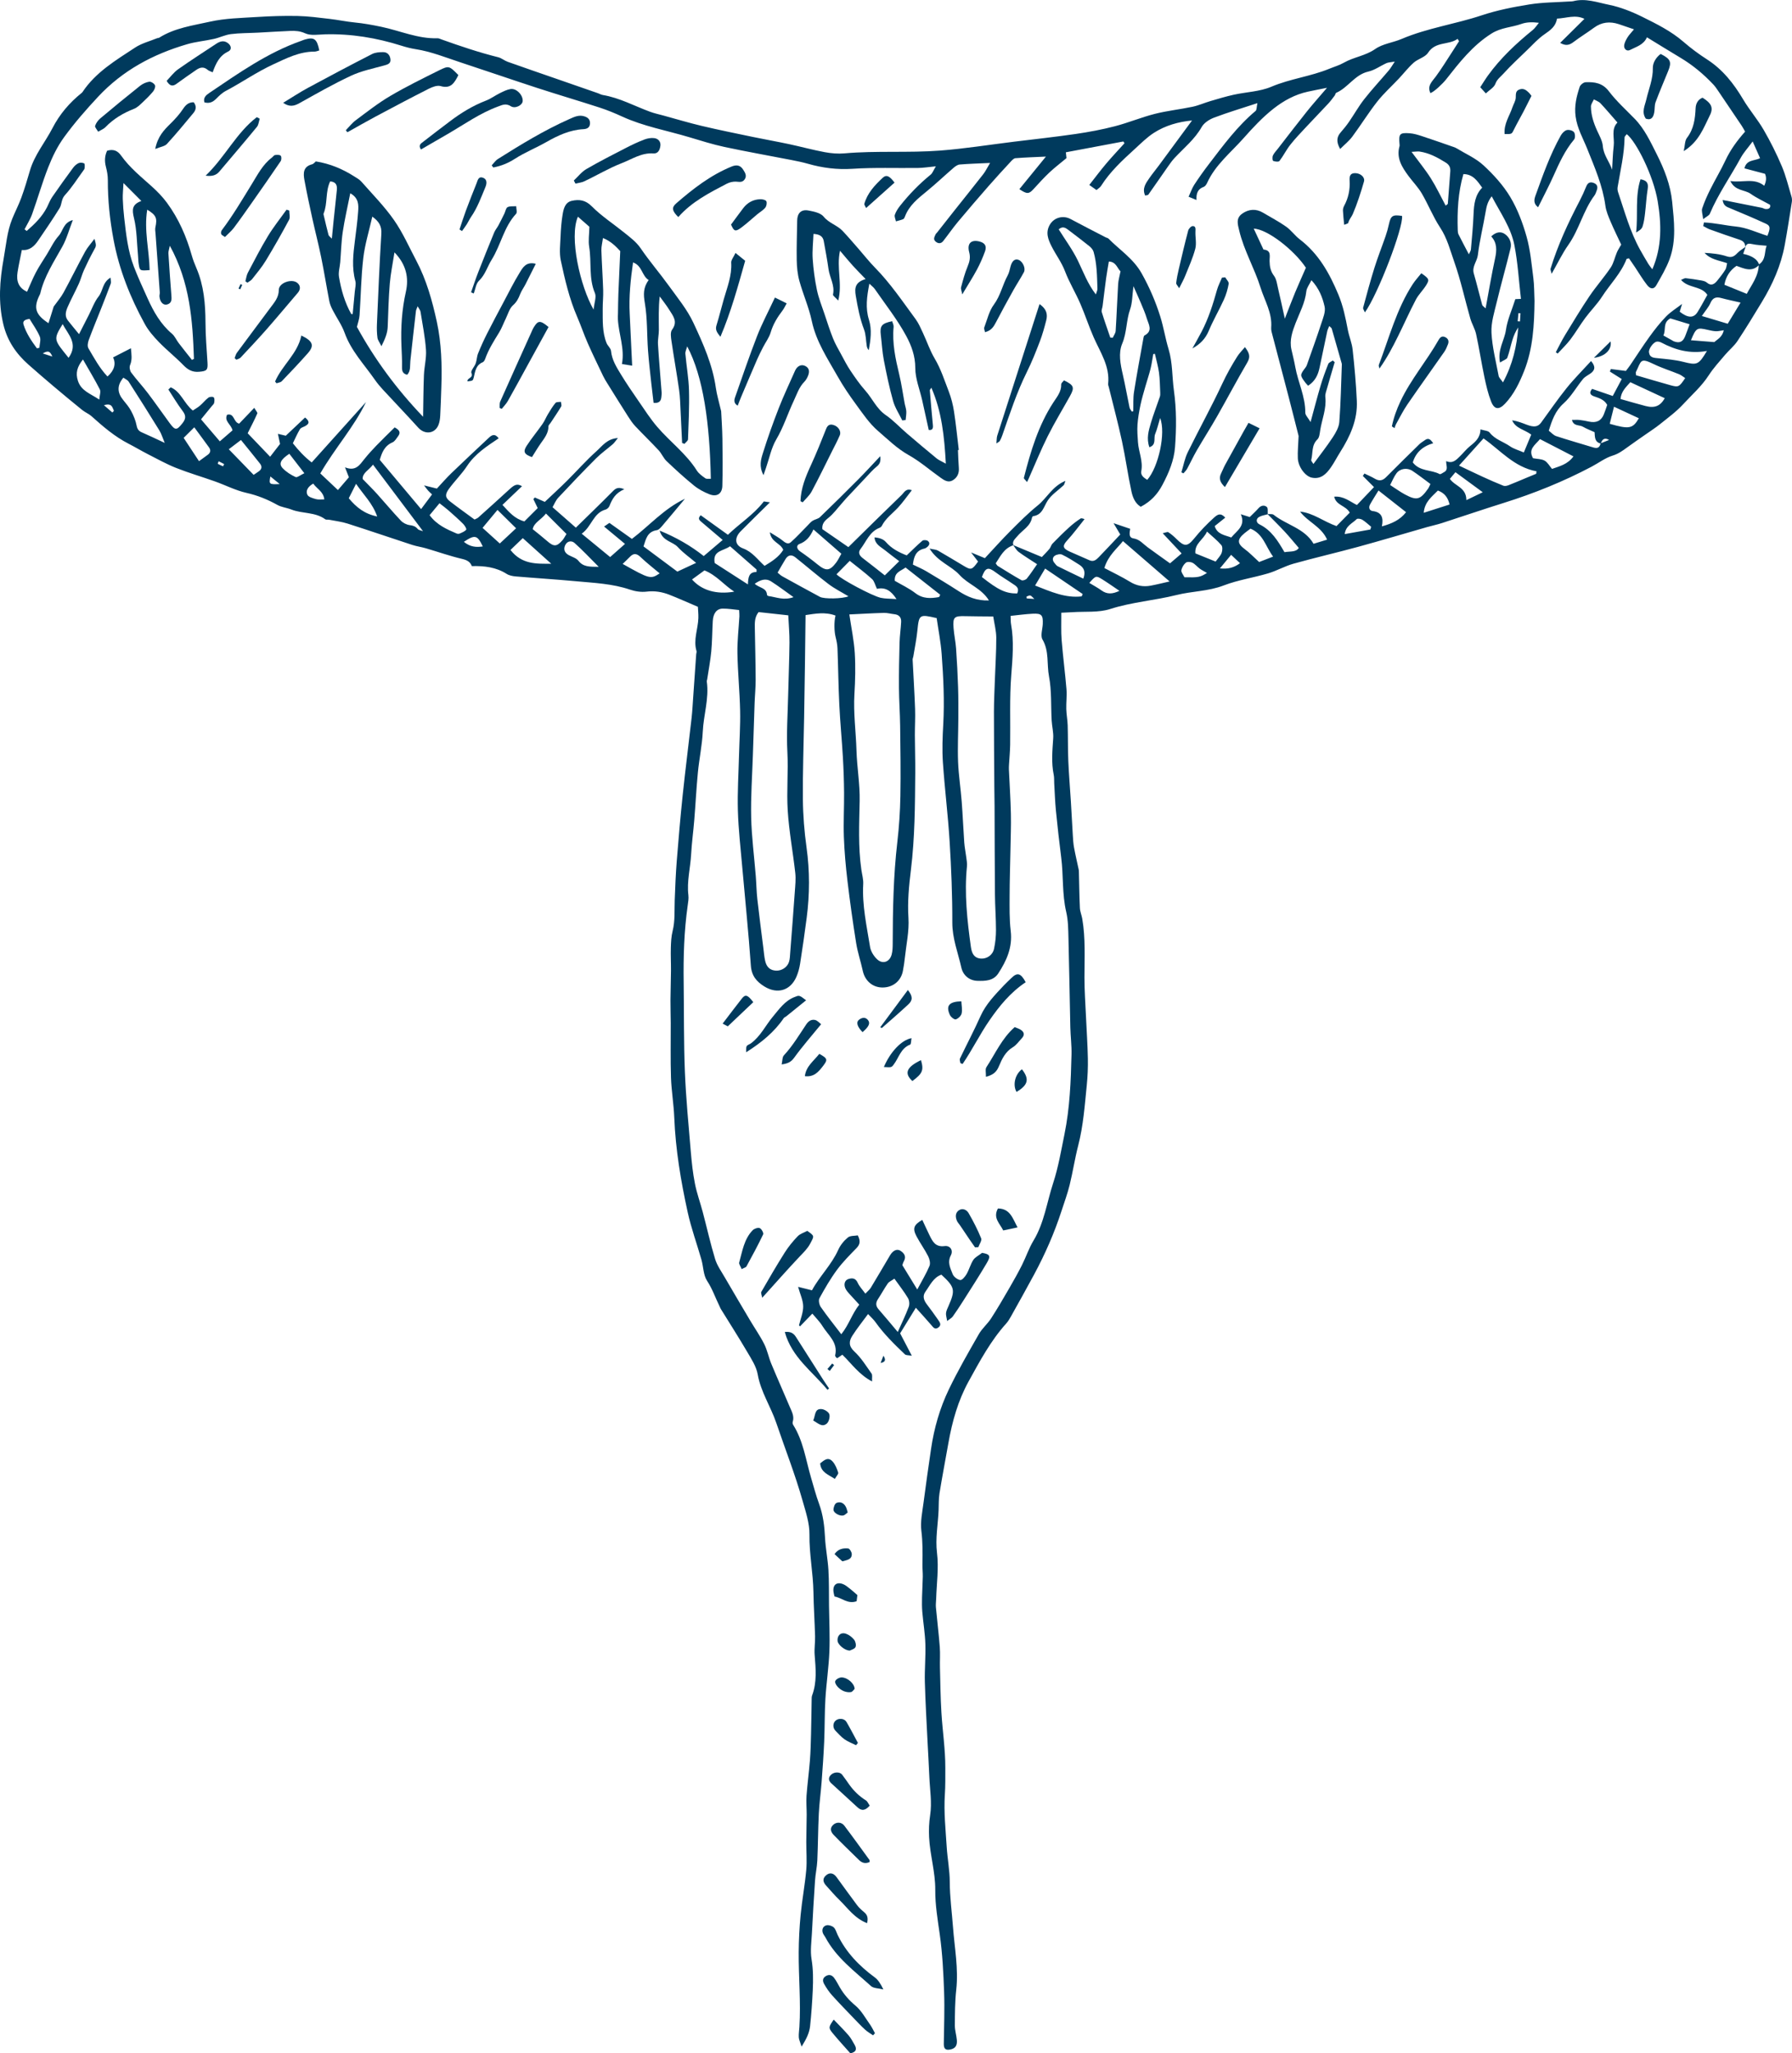 <?xml version="1.0" encoding="UTF-8"?>
<svg id="Layer_2" data-name="Layer 2" xmlns="http://www.w3.org/2000/svg" viewBox="0 0 371.891 426.105">
  <g id="Layer_1-2" data-name="Layer 1">
    <g>
      <path d="m220.249,127.141c.018,2.088-.072,3.896.071,5.685.272,3.401.723,6.789,1.003,10.189.112,1.367-.078,2.755-.04,4.131.032,1.136.259,2.268.293,3.405.074,2.466.025,4.936.13,7.4.121,2.814.363,5.623.536,8.435.142,2.304.252,4.611.395,6.915.053.856.1,1.721.254,2.562.281,1.532.641,3.048.965,4.573.03.142.042.29.045.435.063,2.515.088,5.032.206,7.544.036.758.366,1.498.495,2.258.69,4.045.457,8.124.453,12.199-.002,2.689.195,5.379.316,8.067.129,2.896.333,5.792.391,8.69.036,1.863-.041,3.739-.228,5.593-.421,4.183-.715,8.383-1.774,12.486-.697,2.701-1.11,5.475-1.776,8.186-.448,1.824-1.105,3.597-1.686,5.388-1.481,4.562-3.399,8.939-5.668,13.159-1.575,2.93-3.205,5.831-4.825,8.737-.283.507-.585,1.024-.971,1.452-3.244,3.599-5.512,7.856-7.821,12.039-2.177,3.943-3.404,8.3-4.189,12.755-.616,3.491-1.285,6.973-1.855,10.471-.185,1.14-.139,2.317-.184,3.478-.116,2.959-.704,5.849-.33,8.892.385,3.122-.081,6.349-.176,9.53-.017.581-.106,1.167-.053,1.741.253,2.739.589,5.47.802,8.211.111,1.435.002,2.886.039,4.328.079,3.106.115,6.216.302,9.317.231,3.824.824,7.641.81,11.46-.006,1.83.028,3.709-.095,5.569-.237,3.59.16,7.227.382,10.84.15,2.442.631,4.873.638,7.31.008,3.138.438,6.22.669,9.327.322,4.327,1.162,8.636.673,13.025-.273,2.448-.275,4.932-.289,7.4-.006,1.007.327,2.011.416,3.025.107,1.21-.373,1.798-1.475,1.982-.903.151-1.247-.226-1.234-1.215.047-3.567.192-7.139.064-10.701-.143-3.987-.34-7.992-.896-11.936-.435-3.086-.963-6.164-.94-9.27.028-3.722-1.094-7.278-1.277-10.949-.075-1.512-.017-3.056.213-4.551.409-2.669-.054-5.295-.161-7.939-.094-2.315-.244-4.628-.355-6.942-.206-4.259-.465-8.517-.58-12.779-.071-2.619.19-5.247.107-7.865-.071-2.232-.446-4.454-.636-6.684-.085-.995-.076-2-.056-2.999.029-1.433.13-2.865.157-4.298.016-.874-.091-1.751-.073-2.625.048-2.309.064-4.593-.224-6.914-.235-1.894.203-3.888.451-5.823.478-3.725,1.02-7.443,1.561-11.159.627-4.299,1.822-8.463,3.697-12.36,1.885-3.919,4.071-7.698,6.23-11.478.67-1.173,1.78-2.088,2.52-3.229,1.341-2.069,2.577-4.206,3.816-6.339.91-1.569,1.8-3.152,2.615-4.771.837-1.663,1.423-3.466,2.381-5.05,2.229-3.69,2.772-7.938,4.076-11.923,1.078-3.293,1.661-6.756,2.356-10.166,1.113-5.46,1.326-11.013,1.459-16.563.045-1.863-.203-3.732-.246-5.599-.142-6.18-.227-12.362-.389-18.541-.047-1.812-.057-3.67-.466-5.417-.873-3.731-.561-7.541-1.038-11.291-.413-3.241-.778-6.488-1.099-9.739-.185-1.884-.242-3.78-.354-5.672-.034-.581.017-1.177-.099-1.739-.525-2.531-.28-5.055-.108-7.596.082-1.214-.252-2.451-.322-3.682-.174-3.059.019-6.183-.552-9.162-.485-2.531.068-5.226-1.352-7.657-.462-.79.013-2.128.059-3.216.08-1.848-.234-2.222-2.077-2.134-1.51.073-3.012.289-4.598.449.035.734.003,1.238.09,1.72.635,3.533.32,7.035.044,10.593-.371,4.778-.157,9.6-.227,14.402-.02,1.368-.158,2.736-.236,4.103-.021.364-.04.73-.024,1.093.139,3.05.343,6.098.411,9.149.055,2.461-.044,4.925-.088,7.388-.057,3.199-.171,6.397-.177,9.596-.005,2.45-.061,4.922.23,7.345.403,3.366-.843,6.145-2.585,8.811-1.024,1.567-2.756,1.583-4.328,1.537-1.685-.049-2.974-1.155-3.329-2.733-.695-3.099-1.889-6.064-1.88-9.362.016-5.594-.212-11.197-.555-16.782-.338-5.502-1.027-10.983-1.401-16.484-.177-2.606-.071-5.242.074-7.856.27-4.881.032-9.748-.329-14.606-.186-2.511-.684-5-1.035-7.451-3.603-.839-3.663-.762-4.006,2.614-.182,1.796-.552,3.575-.842,5.36-.035.214-.151.426-.141.634.166,3.406.386,6.809.509,10.216.066,1.812-.052,3.63-.045,5.444.01,2.614.1,5.226.08,7.839-.051,6.727-.08,13.446-.901,20.152-.401,3.273-.728,6.579-.511,9.945.176,2.72-.447,5.495-.74,8.242-.1.94-.236,1.879-.419,2.806-.408,2.074-2.074,3.401-4.213,3.404-2.074.003-3.661-1.385-4.109-3.468-.413-1.921-1.061-3.799-1.37-5.734-.688-4.295-1.291-8.605-1.807-12.924-.362-3.029-.632-6.077-.743-9.124-.111-3.052.068-6.113.043-9.17-.02-2.47-.107-4.942-.251-7.407-.21-3.605-.561-7.202-.737-10.808-.191-3.909-.233-7.825-.382-11.736-.03-.789-.192-1.585-.388-2.353-.286-1.118-.352-3.144-.021-4.458-2.119-.804-4.231-.396-6.216-.099-.043,3.49-.08,6.873-.127,10.256-.051,3.642-.11,7.284-.171,10.926-.096,5.68-.305,11.362-.256,17.041.029,3.335.298,6.69.757,9.995.679,4.878.662,9.727.032,14.588-.412,3.179-.869,6.352-1.365,9.519-.144.924-.391,1.86-.761,2.717-1.246,2.889-3.961,3.685-6.647,2.031-1.63-1.004-2.667-2.216-2.816-4.34-.477-6.822-1.188-13.629-1.784-20.443-.342-3.902-.793-7.805-.906-11.716-.111-3.852.14-7.715.239-11.573.079-3.05.291-6.102.225-9.148-.086-3.991-.49-7.975-.561-11.966-.045-2.542.269-5.091.411-7.637.019-.356-.029-.715-.056-1.298-1.153-.11-2.286-.313-3.415-.298-1.246.016-1.966.987-2.056,2.587-.118,2.1-.116,4.211-.312,6.303-.183,1.944-.558,3.871-.85,5.804-.022.143-.097.291-.078.427.5,3.537-.672,6.942-.837,10.432-.133,2.814-.736,5.603-1.008,8.415-.319,3.307-.487,6.627-.757,9.939-.193,2.379-.52,4.748-.652,7.129-.155,2.809-.909,5.575-.567,8.425.086.709-.046,1.455-.147,2.175-.746,5.284-.905,10.595-.832,15.922.086,6.179.005,12.364.254,18.535.225,5.556.766,11.101,1.231,16.645.186,2.213.428,4.434.857,6.609.392,1.987,1.099,3.911,1.619,5.876.86,3.246,1.588,6.531,2.564,9.74.408,1.343,1.277,2.556,1.995,3.794,1.75,3.018,3.528,6.019,5.308,9.019.962,1.621,2.054,3.175,2.895,4.856.64,1.278.909,2.736,1.46,4.065,1.242,2.998,2.571,5.961,3.834,8.951.416.986.99,1.957.616,3.119-.059.182-.007.458.097.624,2.119,3.363,2.615,7.271,3.712,10.978.535,1.808,1.014,3.639,1.661,5.406.838,2.284,1.118,4.623,1.237,7.034.11,2.236.571,4.452.703,6.688.145,2.449.091,4.91.121,7.366.039,3.193.206,6.391.077,9.576-.132,3.27-.627,6.524-.824,9.794-.178,2.951-.125,5.916-.254,8.872-.123,2.826-.327,5.649-.539,8.47-.163,2.168-.469,4.329-.576,6.498-.16,3.241-.164,6.49-.311,9.731-.062,1.377-.378,2.742-.472,4.12-.252,3.694-.465,7.39-.657,11.088-.09,1.742-.352,3.531-.073,5.223.36,2.184.358,4.34.255,6.51-.117,2.471-.289,4.943-.55,7.403-.145,1.366-.726,2.614-1.763,4.265-.304-.967-.554-1.443-.582-1.932-.041-.716.081-1.44.126-2.162.318-5.156-.176-10.305-.145-15.456.016-2.613.152-5.234.405-7.833.302-3.094.882-6.16,1.16-9.255.174-1.936-.003-3.902.007-5.855.01-1.877.073-3.754.084-5.63.007-1.306-.128-2.62-.034-3.918.176-2.449.512-4.885.705-7.333.142-1.812.184-3.633.231-5.451.062-2.395.083-4.791.129-7.187.005-.289-.003-.599.095-.862,1.03-2.749.755-5.564.529-8.397-.103-1.283.121-2.59.086-3.883-.082-3.052-.29-6.101-.339-9.153-.065-3.997-.883-7.925-.826-11.952.033-2.339-.777-4.729-1.43-7.034-1.544-5.455-3.623-10.735-5.44-16.095-1.161-3.427-3.232-6.469-3.871-10.115-.287-1.64-1.312-3.193-2.184-4.679-1.759-3.002-3.642-5.93-5.469-8.892-.114-.184-.182-.397-.279-.593-.862-1.746-1.478-3.583-2.577-5.256-.786-1.197-.75-2.915-1.167-4.376-.936-3.286-2.122-6.515-2.852-9.844-1.421-6.477-2.522-13.012-2.787-19.667-.11-2.761-.588-5.508-.68-8.269-.126-3.78-.038-7.568-.052-11.352-.006-1.587-.066-3.173-.056-4.759.013-2.03.09-4.06.105-6.089.012-1.586-.078-3.174-.03-4.759.036-1.16.087-2.349.368-3.466.539-2.14.357-4.3.44-6.457.103-2.688.207-5.379.419-8.059.362-4.566.754-9.13,1.233-13.684.561-5.332,1.243-10.651,1.843-15.979.171-1.52.244-3.05.353-4.576.206-2.897.404-5.795.608-8.692.015-.218.127-.457.068-.647-.713-2.343.322-4.581.383-6.874.023-.839-.069-1.681-.099-2.314-2.215-.942-4.064-1.779-5.951-2.516-1.503-.587-3.044-.833-4.71-.633-1.119.135-2.362-.052-3.439-.419-3.633-1.238-7.418-1.387-11.173-1.737-4.174-.389-8.361-.645-12.539-1.001-.641-.054-1.351-.194-1.88-.529-2.192-1.391-4.61-1.68-7.223-1.614-.348-.931-1.054-1.266-2.063-1.503-2.519-.592-4.972-1.462-7.461-2.19-.944-.276-1.934-.407-2.867-.712-4.464-1.458-8.907-2.983-13.38-4.413-1.232-.394-2.541-.547-3.817-.799-.281-.056-.644.038-.844-.108-2.102-1.535-4.756-1.12-7.035-2.022-.942-.372-2.021-.463-2.888-.949-2.034-1.139-4.116-1.98-6.419-2.501-2.245-.507-4.354-1.602-6.543-2.381-2.677-.952-5.414-1.746-8.051-2.794-2.018-.802-3.933-1.87-5.872-2.86-1.355-.692-2.662-1.48-4.016-2.175-2.862-1.471-5.267-3.541-7.64-5.67-.585-.524-1.36-.831-1.975-1.328-1.978-1.596-3.933-3.221-5.875-4.861-1.769-1.494-3.524-3.005-5.258-4.539-2.564-2.267-4.4-4.934-5.22-8.364-1.096-4.585-.757-9.081.064-13.637.499-2.777.704-5.611,1.776-8.257.597-1.475,1.344-2.893,1.888-4.385.671-1.843,1.24-3.727,1.784-5.612.945-3.271,3.148-5.862,4.674-8.815,1.496-2.896,3.541-5.296,6.068-7.318.057-.045.115-.096.154-.155,2.745-4.147,6.931-6.62,10.938-9.258,1.363-.897,3.043-1.316,4.58-1.947.133-.054.306-.031.422-.104,3.219-2.029,6.962-2.522,10.539-3.324,3.159-.709,6.478-.761,9.734-.969,2.81-.179,5.635-.272,8.449-.211,2.23.049,4.457.352,6.678.609,1.728.2,3.437.569,5.166.738,1.864.182,3.676.512,5.515.897,3.885.811,7.603,2.511,11.68,2.381.275-.009.56.146.834.244,3.87,1.383,7.761,2.697,11.755,3.693.69.172,1.283.702,1.964.944,3.414,1.216,6.844,2.391,10.269,3.58,2.817.978,5.634,1.955,8.45,2.935.343.12.671.318,1.022.376,3.487.582,6.571,2.291,9.836,3.489.883.324,1.813.519,2.724.768,2.666.729,5.316,1.529,8.005,2.165,3.53.835,7.087,1.555,10.638,2.294,2.486.518,4.99.955,7.474,1.485,2.464.526,4.899,1.199,7.374,1.66,1.343.251,2.76.369,4.116.249,6.596-.584,13.224-.072,19.808-.576,5.13-.393,10.227-1.21,15.339-1.839,4.281-.527,8.572-.988,12.839-1.61,2.725-.398,5.448-.908,8.113-1.599,2.796-.725,5.487-1.857,8.287-2.568,2.574-.654,5.242-.931,7.846-1.482,1.262-.267,2.463-.811,3.707-1.177,1.597-.47,3.195-.954,4.819-1.312,2.61-.575,5.417-.642,7.825-1.665,3.907-1.659,8.13-2.124,12.018-3.727,1.004-.414,2.073-.713,3.006-1.249,2.071-1.19,4.501-1.428,6.538-2.858,1.543-1.084,3.663-1.312,5.459-2.077,5.353-2.279,11.135-3.078,16.624-4.905,3.21-1.068,6.584-1.733,9.933-2.268,2.763-.442,5.599-.428,8.403-.616.218-.015.445.003.653-.051,2.551-.663,4.99.251,7.395.739,2.393.485,4.75,1.421,6.95,2.51,2.985,1.478,5.989,2.967,8.554,5.192,1.529,1.326,3.173,2.544,4.875,3.639,3.271,2.106,5.556,5.026,7.511,8.322,1.288,2.171,2.972,4.109,4.239,6.29,1.415,2.437,2.683,4.98,3.781,7.575.857,2.025,1.367,4.197,2.003,6.313.103.34.125.734.07,1.085-.476,2.995-.932,5.995-1.482,8.977-.781,4.233-2.51,8.104-4.729,11.763-1.655,2.73-3.309,5.464-5.076,8.121-.701,1.054-1.738,1.879-2.564,2.857-1.171,1.387-2.418,2.736-3.398,4.252-1.479,2.289-3.513,4.062-5.327,6.028-1.408,1.527-3.125,2.778-4.753,4.09-.998.805-2.086,1.496-3.136,2.236-1.25.879-2.516,1.735-3.748,2.639-.928.681-1.803,1.308-2.981,1.673-1.544.478-2.907,1.527-4.365,2.298-5.845,3.088-11.944,5.552-18.253,7.525-4.288,1.342-8.541,2.798-12.817,4.179-1.025.331-2.085.548-3.122.845-4.75,1.359-9.485,2.778-14.251,4.08-4.46,1.219-8.97,2.257-13.423,3.503-1.799.503-3.465,1.475-5.259,2.007-3.056.907-6.267,1.37-9.225,2.508-3.197,1.23-6.567,1.177-9.777,1.981-4.553,1.141-9.253,1.457-13.765,2.906-2.426.78-5.2.48-7.818.66-.644.045-1.29.063-2.344.113Zm144.827-72.184c-1.51,1.633-3.17.746-4.702.215q-2.086,1.422-2.508,3.925c1.46.593,2.945,1.196,4.635,1.883.961-1.834,2.454-3.636,2.498-6.087,1.564-.996,1.125-2.731,1.628-3.895-1.071-.113-2.022-.131-2.931-.335-.738-.166-1.275-.2-1.496.659.011-.835-.379-1.311-1.192-1.576-2.068-.674-4.12-1.403-6.168-2.139-.48-.173-.917-.463-1.374-.7.051-.247.102-.494.153-.741,2.214.078,4.431.628,6.612.839,2.233.216,4.387,1.258,6.557,1.932.644-1.619.63-2.075-.333-2.52-2.42-1.114-4.877-2.151-7.339-3.173-.72-.299-1.462-.484-1.617-1.743,2.835.563,5.469,1.083,8.101,1.615.284.057.548.246.83.265.757.051,1.054-.313.903-.883-1.439-.801-2.812-1.424-4.022-2.279-1.258-.89-3.215-.557-4.212-2.65,2.556.399,4.922-.735,7.025.977q.667-1.385.164-2.479c-1.501-.398-2.849-.755-4.264-1.129.424-1.851,2.079-1.513,3.244-2.109-.48-1.084-.927-2.095-1.538-3.474-.982,1.329-1.869,2.285-2.475,3.396-2.119,3.882-4.686,7.516-6.42,11.614-.155.367-.688.574-1.379,1.117-.11-1.013-.38-1.692-.203-2.223.451-1.358,1.043-2.678,1.683-3.961,1.008-2.02,2.181-3.959,3.137-6.002,1.023-2.187,2.409-4.092,4.085-5.979-.226-.393-.447-.836-.721-1.244-1.606-2.395-3.22-4.785-4.841-7.17-.324-.478-.652-.964-1.046-1.382-2.006-2.128-4.231-3.989-6.747-5.498-2.347-1.407-4.673-2.849-7.018-4.281-.694,1.599-2.245,1.967-3.53,2.639-.633.33-1.222-.21-1.2-.848.02-.585.356-1.192.666-1.723.305-.521.755-.958,1.379-1.723-1.292-.441-2.225-.771-3.165-1.079-1.837-.602-3.545-.435-5.145.75-1.382,1.024-2.862,1.917-4.231,2.957-.835.634-1.595.876-2.78.183,1.728-1.71,3.337-3.301,5.037-4.984-1.89-.936-3.714-.138-5.699-.049-.222,1.579-1.351,2.399-2.595,3.253-1.294.889-2.383,2.087-3.517,3.197-1.679,1.643-3.42,3.22-5.001,4.972-.614.679-1.313,1.135-1.673,2.11-.282.767-1.241,1.284-1.977,1.987-.499-.551-.818-.903-1.161-1.282.577-.88,1.057-1.68,1.602-2.434,2.613-3.613,5.833-6.627,9.278-9.427.506-.411.867-1.002,1.294-1.51-1.405-.178-2.581-.142-3.634.235-2.042.733-4.197.726-6.222,2.008-3.939,2.496-6.65,6.009-9.429,9.535-.641.814-2.41,2.527-3.231,2.813-.721-1.513.34-2.387,1.125-3.449,1.235-1.671,2.314-3.459,3.455-5.2.459-.701.908-1.411,1.361-2.116-.099-.164-.198-.327-.296-.49-1.875,1.353-4.56.452-6.144,2.892-.603.929-2.071,1.249-2.968,2.046-1.123.997-2.052,2.211-3.086,3.311-1.496,1.593-3.142,3.064-4.486,4.775-1.834,2.335-3.398,4.881-5.171,7.266-.697.936-1.647,1.685-2.524,2.561-.84-1.49-.725-2.505.139-3.475.62-.697,1.203-1.433,1.731-2.2,1.067-1.548,1.988-3.206,3.147-4.679,1.612-2.05,3.397-3.963,5.085-5.955.382-.45.67-.98,1.237-1.825-.897.158-1.343.151-1.712.316-1.268.569-2.451,1.455-3.773,1.754-2.824.639-4.193,3.329-6.664,4.406-.155.068-.182.391-.312.561-.431.565-.847,1.146-1.33,1.665-1.514,1.628-3.068,3.219-4.582,4.847-1.131,1.216-2.291,2.415-3.315,3.718-.83,1.055-1.426,2.292-2.246,3.356-.171.221-.921.15-1.302-.018-.162-.072-.197-.798-.052-1.118.232-.511.658-.936,1.011-1.391,2.002-2.578,3.983-5.174,6.021-7.723,1.241-1.553,2.572-3.034,4.194-4.936-1.716.346-2.848.56-3.974.804-2.68.581-5.033,1.878-7.152,3.545-2.278,1.791-4.292,3.963-6.175,6.09-2.64,2.982-5.893,5.551-7.595,9.326-.143.318-.412.702-.71.805-1.205.421-1.562,1.352-1.483,2.712-.667-.274-1.084-.445-1.637-.671.433-.936.709-1.776,1.175-2.491.952-1.459,1.966-2.881,3.026-4.265,2.984-3.898,5.891-7.865,9.697-11.05.261-.218.205-.817.378-1.619-3.272,1.077-6.182,1.943-9.013,3.017-.972.368-2.062,1.077-2.551,1.94-1.446,2.554-3.682,4.343-5.623,6.42-.493.528-.916,1.126-1.332,1.72-1.374,1.958-2.725,3.932-4.108,5.884-.09.128-.373.117-.664.198-.668-1.474.125-2.541.849-3.591.615-.893,1.313-1.728,1.958-2.6,2.3-3.112,4.592-6.229,6.92-9.389-2.808.27-5.508,1.023-7.892,2.55-1.455.932-2.706,2.196-3.994,3.37-2.562,2.336-5.111,4.689-6.991,7.655-.213.336-.609.557-.951.858-.512-.361-.916-.647-1.493-1.054,1.208-1.533,2.314-3.017,3.505-4.427,1.223-1.448,2.531-2.824,3.801-4.232-.08-.121-.159-.242-.239-.363-3.953.744-7.905,1.488-11.93,2.245.038.366.089.854.126,1.21-1.258,1.051-2.467,1.969-3.566,3.004-1.149,1.081-2.207,2.261-3.275,3.425-.948,1.035-1.351,1.081-2.933.01,1.799-2.207,3.585-4.397,5.509-6.757-2.334.111-4.338.17-6.333.333-.357.029-.724.446-1.009.755-1.527,1.653-3.055,3.307-4.536,5.002-2.153,2.464-4.291,4.943-6.386,7.456-1.069,1.282-2.015,2.665-3.049,3.976-.425.538-.976.593-1.535.15-.638-.505-.263-1.04-.032-1.561.056-.128.19-.22.28-.334,1.168-1.483,2.33-2.972,3.503-4.45,2.033-2.563,4.088-5.108,6.1-7.687.463-.593.791-1.291,1.411-2.323-2.42.114-4.365.168-6.301.327-.442.036-.911.369-1.27.678-1.856,1.599-3.634,3.292-5.528,4.842-1.841,1.507-3.708,2.952-4.574,5.289-.074.2-.196.463-.364.531-.482.198-.998.311-1.501.457-.09-.46-.359-.981-.228-1.366.228-.671.64-1.307,1.087-1.869,1.886-2.379,3.991-4.545,6.351-6.466.384-.313.562-.879,1.075-1.721-1.543.148-2.603.326-3.666.34-4.548.062-9.111-.123-13.641.175-3.196.21-6.216-.181-9.242-1.046-1.119-.32-2.265-.551-3.409-.775-4.634-.905-9.286-1.724-13.902-2.711-2.47-.529-4.891-1.299-7.315-2.024-4.663-1.397-9.492-2.248-13.957-4.299-1.515-.697-3.068-1.336-4.653-1.851-4.29-1.393-8.62-2.666-12.909-4.062-5.327-1.735-10.623-3.567-15.946-5.316-3.077-1.01-6.088-2.243-9.32-2.744-1.001-.155-1.994-.415-2.962-.721-5.164-1.631-10.432-2.505-15.861-2.357-1.379.038-2.937.324-4.092-.205-1.095-.5-2.063-.543-3.122-.502-2.242.086-4.482.243-6.723.359-1.859.097-3.733.07-5.574.301-1.204.151-2.347.734-3.545,1.002-1.833.41-3.733.568-5.528,1.092-7.083,2.068-13.382,5.421-18.51,10.924-2.49,2.671-4.863,5.382-7.011,8.335-1.437,1.976-2.472,4.121-3.339,6.334-1.242,3.17-2.176,6.46-3.326,9.668-.393,1.099-1.041,2.106-1.572,3.155.149.114.298.229.446.343,1.635-1.424,3.193-2.924,4.219-4.934.358-.703.626-1.465,1.069-2.109,1.402-2.04,2.853-4.048,4.321-6.042.294-.399.7-.78,1.14-.987.325-.153.843-.118,1.17.045.162.08.13.641.102.978-.016.198-.18.395-.307.57-1.239,1.694-2.361,3.497-3.776,5.03-.793.859-.618,1.911-1.123,2.728-1.415,2.285-2.932,4.507-4.447,6.728-.793,1.163-1.773,2.102-3.378,1.938-.318,1.63-.657,3.118-.891,4.623-.271,1.744.129,3.214,1.978,4.044.627-1.39,1.159-2.746,1.837-4.024.68-1.283,1.502-2.492,2.267-3.731.803-1.301,1.456-2.74,2.465-3.856.897-.991.947-2.747,2.929-3.265-.789,2.039-1.277,3.876-2.17,5.489-1.751,3.163-3.766,6.182-4.597,9.772-.032.139-.119.266-.183.398-1.236,2.562-.819,3.978,1.897,5.743.399-1.275.775-2.473,1.081-3.452.757-1.058,1.508-1.915,2.04-2.891,1.532-2.809,2.942-5.685,4.474-8.495.493-.904,1.218-1.682,1.949-2.671.433,1.502.373,1.469-.149,2.415-.735,1.331-1.407,2.7-2.036,4.084-.415.914-.652,1.909-1.067,2.823-.72,1.587-1.561,3.119-2.264,4.713-.411.933-.754,1.952-.009,2.909.683.878,1.405,1.727,2.317,2.844.694-1.361,1.359-2.67,2.027-3.977.664-1.3,1.155-2.736,2.044-3.858.907-1.146.771-2.923,2.472-3.896.028.588.146.955.042,1.24-.647,1.761-1.339,3.506-2.027,5.252-.853,2.162-1.751,4.309-2.553,6.49-.188.512-.299,1.272-.054,1.687,1.194,2.022,2.309,4.119,3.955,5.848,1.436-1.255,1.796-2.651,1.164-3.962,1.311-.673,2.429-1.246,3.698-1.898.113,1.246.312,2.345-.179,3.508-.175.414-.042,1.153.239,1.529,1.09,1.465,2.343,2.808,3.448,4.264,1.539,2.029,2.989,4.125,4.497,6.178,1.191,1.623,1.494,1.588,2.696.075.7-.881.766-1.568.05-2.511-1.081-1.424-1.99-2.978-2.972-4.476.157-.154.313-.309.469-.463,2.102.858,2.755,3.329,4.598,4.817.463-.311,1.02-.616,1.494-1.02.609-.519,1.107-1.176,1.742-1.654.26-.196.917-.242,1.102-.06.21.207.165.758.095,1.135-.047.255-.321.472-.504.697-.717.885-1.439,1.766-2.224,2.729,1.44,1.687,2.736,3.203,3.901,4.568,1.05-.91,1.916-1.659,2.635-2.281-.321-1.319-1.764-1.871-1.139-3.23,1.574-.429,1.284,1.574,2.521,1.833.967-1.011,1.993-2.083,3.132-3.273.315.564.711.97.625,1.168-.557,1.294-1.22,2.542-1.996,4.105,1.449,1.514,2.967,3.102,4.662,4.873.803-1.036,1.456-1.879,2.058-2.656-.156-.736-.284-1.343-.443-2.096.805.194,1.401.337,1.632.392.84-.793,1.467-1.385,2.094-1.977.62-.586,1.24-1.172,1.909-1.805.85.69,1.055,1.255-.032,1.808-.362.184-.852.315-1.034.619-.546.915-.969,1.903-1.467,2.917,1.172,1.493,2.424,2.838,3.912,3.983,3.85-4.281,7.558-8.405,11.265-12.527-2.523,5.239-6.462,9.561-9.481,14.807,1.181,1.115,2.353,2.222,3.655,3.45.897-1.044,1.596-1.857,2.28-2.652-.233-.593-.427-1.089-.81-2.062,2.243.89,3.051-.51,4.015-1.712.773-.963,1.607-1.883,2.467-2.771,1.25-1.292,2.547-2.54,3.822-3.804.958.511,1.327,1.022.719,1.823-.35.462-.678,1.071-1.161,1.278-1.728.743-2.232,2.236-2.648,3.636,2.852,3.398,5.597,6.668,8.576,10.216.852-1.14,1.556-2.081,2.276-3.044-.406-.39-.625-.577-.815-.789-.201-.224-.374-.471-.853-1.085,1.138.281,1.811.448,2.667.659.971-1.037,1.96-2.185,3.046-3.232,2.549-2.459,5.143-4.871,7.724-7.297.613-.576,1.242-.979,2.057.098-2.474,1.665-4.904,3.221-6.546,5.722-1.104,1.682-2.574,3.12-3.767,4.749-.881,1.204-.785,1.852.225,2.632,1.652,1.276,3.354,2.487,5.073,3.753.27-.14.567-.226.773-.411,2.188-1.96,4.372-3.924,6.535-5.912,1.088-1.001,1.619-1.129,2.55-.593-1.298,1.24-2.632,2.514-4.057,3.874,1.378,1.509,2.522,2.88,4.548,3.432.945-.944,1.896-1.895,2.767-2.765-.383-.79-.642-1.325-.902-1.861.101-.113.201-.227.301-.341.656.289,1.312.579,2.074.915,1.531-1.45,3.085-2.868,4.576-4.348,2.07-2.054,4.001-4.256,6.171-6.195,1.174-1.05,2.168-2.561,4.419-2.708-.483.592-.721.983-1.049,1.269-1.141.991-2.394,1.866-3.458,2.932-2.669,2.674-5.282,5.406-7.859,8.168-.552.592-.859,1.411-1.196,1.984,1.74,1.526,3.234,2.838,4.837,4.245,2.646-2.595,5.152-5.009,7.598-7.482.596-.602,1.096-1.087,2.467-.483-1.841.746-2.543,2.052-3.1,3.485-.117.302-.471.634-.78.72-2.59.715-2.852,3.486-4.97,5.017,2.109,1.732,3.938,3.232,5.902,4.845,1.072-.947,2.003-1.77,3.083-2.725-1.58-1.313-2.895-2.406-4.339-3.607.47-.322.847-.581,1.102-.756,1.67,1.187,3.181,2.262,4.672,3.322,3.674-2.779,6.603-6.243,11.004-8.331-1.726,2.066-3.187,3.837-4.679,5.582-.323.377-.729.873-1.155.938-2.027.312-2.265,1.909-2.764,3.369,2.478,1.845,4.851,3.612,7.024,5.229,1.337-.623,2.483-1.156,3.897-1.814-1.343-1.136-2.71-2.085-3.808-3.282-1.073-1.17-3.135-1.186-3.762-3.413,3.478,1.433,6.405,3.115,9.148,5.281,1.307-1.111,2.499-2.124,3.93-3.34-1.681-1.43-3.092-2.643-4.519-3.836-.47-.392-.581-.754-.035-1.29,1.899,1.364,3.754,2.697,5.64,4.052,2.44-2.347,5.269-4.135,7.335-6.762.045-.057.103-.159.146-.154.328.036.654.092,1.241.182-2.18,2.153-4.139,4.051-6.054,5.992-1.367,1.385-1.27,2.922.481,3.573,1.92.714,2.963,2.269,4.458,3.619,1.5-.906,2.988-1.847,3.881-3.327-.623-1.461-2.488-1.54-2.783-3.649,1.129.723,1.929,1.141,2.61,1.701.558.459,1.155.891,1.736.374,1.226-1.09,2.333-2.314,3.492-3.481.33-.333.632-.717,1.019-.966.482-.309,1.15-.385,1.543-.763,2.718-2.62,5.403-5.276,8.064-7.954,1.458-1.468,2.849-3.001,4.452-4.696.127,1.062-.071,1.613-.729,2.143-.826.665-1.523,1.493-2.259,2.267-1.348,1.418-2.687,2.846-4.024,4.276-.347.371-.663.77-1.003,1.147-.906,1.008-1.711,2.143-2.759,2.974-.815.647-1.353,1.231-1.252,2.334,1.81,1.249,3.607,2.488,5.406,3.73,3.821-3.755,7.43-7.335,11.092-10.86.478-.46.858-1.409,2.073-.948-1.006,1.282-1.851,2.516-2.859,3.6-1.159,1.247-2.591,2.243-3.382,3.822-.088.176-.313.324-.507.401-2.034.815-2.706,2.846-3.906,4.395-.549.71-.224,1.345.459,1.866,1.499,1.143,2.971,2.32,4.587,3.587.943-.927,1.802-1.771,2.993-2.942-1.079-.827-2.01-1.504-2.901-2.233-.889-.728-2.114-1.222-2.223-2.7q1.614.104,2.368.967c1.168,1.341,2.669,2.126,4.314,2.762,1.135-1.082,2.151-2.111,3.248-3.043.221-.188.86-.156,1.118.032.525.382.353.891-.113,1.273-.166.136-.364.274-.567.318-1.879.403-2.212,1.835-2.404,3.331,1.002.493,1.926.874,2.776,1.379,2.255,1.342,4.505,2.696,6.706,4.124,1.863,1.208,3.807,2.024,6.298,1.939-1.536-2.534-4.301-3.31-6.085-5.282-1.732-1.914-4.544-2.724-6.234-5.488.854.196,1.355.202,1.735.419,1.818,1.036,3.599,2.133,5.399,3.201,1.479.878,1.677.815,2.93-.92-.391-.511-.797-1.041-1.449-1.893,1.165.482,1.925.797,2.862,1.185,1.768-1.892,3.454-3.792,5.246-5.588,1.849-1.852,3.704-3.721,5.736-5.36,1.899-1.533,3.016-3.975,5.734-5.093-.208.538-.23.778-.36.901-1.103,1.04-2.457,1.905-3.28,3.127-.867,1.288-1.099,3.029-3.047,3.296-.101.014-.23.209-.255.337-.353,1.81-2.02,2.578-3.054,3.843-.461.565-1.092.997-.809,1.861-1.949.615-2.698,2.306-3.659,3.749.224.299.287.454.403.525,1.639,1.012,3.267,2.045,4.948,2.981.241.134.89-.086,1.102-.346.755-.925,1.402-1.938,2.133-2.979-1.434-.943-2.675-1.694-3.833-2.554-.472-.35-.767-.94-1.143-1.42,1.931.804,3.861,1.608,5.963,2.484.52-.554,1.08-1.098,1.575-1.695.265-.32.352-.798.636-1.09,1.11-1.141,2.24-2.264,3.415-3.337.746-.682,1.554-1.311,2.4-1.863.22-.143.685.091.835.118-1.21,1.501-2.312,3.017-3.571,4.385-1.034,1.124-1.022,1.659.44,2.333,1.363.629,2.762,1.181,4.124,1.812.852.395,1.412-.067,1.921-.592,1.489-1.535,2.944-3.102,4.499-4.747-.351-.591-.77-1.296-1.394-2.346,1.404.476,2.41.817,3.451,1.169-.118.783-.379,1.828.671,1.988,1.301.198,1.982,1.127,2.898,1.802,1.56,1.149,3.146,2.263,4.698,3.376.916-.783,1.606-1.372,2.409-2.058-1.326-1.416-2.538-2.708-3.93-4.194.575-.114.984-.33,1.171-.207.605.394,1.163.879,1.676,1.391,1.61,1.605,2.262,1.661,3.664-.067,1.277-1.573,2.654-3.023,4.163-4.372.746-.666,1.346-1.029,2.311.018-.787.631-1.489,1.195-2.192,1.758.524,1.728,2.072,1.853,3.431,2.365,1.167-1.421,3.051-2.395,1.984-4.825.869.273,1.449.455,1.857.583.701-.7,1.297-1.233,1.818-1.831.533-.611,1.232-.69,1.731-.256.285.247.141.989.191,1.508-.605.179-1.267.257-1.798.562-.684.393-.644,1.183.072,1.534,2.473,1.21,3.821,3.41,5.193,5.774,1.099-.211,2.393.05,2.967-.886-1.015-1.179-1.91-2.286-2.876-3.327-1.171-1.261-2.402-2.467-3.608-3.697.429.043.984-.073,1.27.152,2.695,2.135,6.417,2.795,8.283,6.014.998-.304,1.802-.549,2.809-.856-1.192-2.73-4.025-3.675-5.608-5.824,2.767.297,4.879,2.071,7.561,3.01.909-.926,1.845-1.88,2.746-2.796-.846-1.514-2.818-1.472-3.226-3.308,1.95-.172,3.278,1.026,4.716,1.728,1.241-1.301,2.404-2.52,3.545-3.716-.868-.867-1.593-1.59-2.319-2.314.112-.167.225-.334.337-.501.722.354,1.471.664,2.159,1.074.885.527,1.588.43,2.319-.307,2.294-2.314,4.619-4.597,6.947-6.877.308-.302.709-.507,1.054-.773.838-.647,1.25-.146,1.8.589-2.257.66-3.638,1.968-4.244,3.988,1.467,1.923,3.814,1.472,5.569,2.423.181.098.615-.253.923-.411.936-.482.409-1.364.433-2.286,1.379.589,2.102-.263,2.858-.998.725-.705,1.353-1.522,2.138-2.147,1.078-.859,2.081-1.715,2.124-3.438.79.256,1.597.265,1.903.662,1.111,1.439,2.839,1.883,4.23,2.85.797.554,1.796.817,2.865,1.28.577-1.391,1.059-2.553,1.538-3.709-1.453-1.08-3.244-1.265-3.967-2.966,1.087.157,2.059.543,3.036.915,1.493.57,2.323.453,2.964-.419,1.761-2.397,3.438-4.861,5.301-7.176,1.565-1.946,3.346-3.719,5.079-5.619,1.028,1.189.792,1.943-.15,2.601-.521.364-1.137.658-1.526,1.134-1.361,1.665-2.435,3.625-4.009,5.037-1.754,1.575-2.413,3.507-3.09,5.686.528.398.972.934,1.531,1.12,2.381.789,4.8,1.464,7.198,2.202.868.268,1.727.625,2.028-.7.528-.212,1.056-.423,1.758-.704q-1.258-.768-1.71.751c-1.322-.287-1.231-1.409-1.301-2.364-.869-.399-1.686-.702-2.427-1.135-.725-.425-1.954-.056-2.265-1.414.616.002,1.123-.04,1.619.016.649.073,1.293.205,1.932.342,1.494.318,2.509-.152,3.055-1.483.273-.665.486-1.356.711-1.993-.653-1.136-1.716-1.413-2.745-1.777-.709-.251-1.109-.692-.392-1.543,1.329.457,2.655.913,4.285,1.474.599-1.127,1.221-2.293,1.87-3.513-.965-.609-1.71-1.079-2.456-1.549.06-.178.119-.355.178-.533,1.006.127,2.012.255,3.13.397.27-.357.591-.742.871-1.155,1.35-1.987,2.64-4.017,4.049-5.961,1.058-1.46,2.176-2.897,3.43-4.185.962-.988,2.179-1.726,3.317-2.602-.144.475-.317,1.048-.49,1.618,1.683,1.315,2.881,1.368,3.685.091.727-1.153,1.355-2.369,2.048-3.595-1.248-1.896-3.919-1.318-5.458-3.107.471-.179.728-.374.962-.349,1.066.116,2.129.272,3.185.462.41.073.884.172,1.182.43.948.819,1.607.33,2.206-.405.594-.728,1.175-1.476,1.669-2.272.229-.369.24-.873.354-1.331-1.757-.603-3.48-.774-4.68-2.14,1.579.086,3.144.233,4.595.719,1.076.361,1.602-.03,2.252-.709.476-.498,1.109-.846,1.672-1.26-.162.475-.324.95-.496,1.454q2.821.616,3.32,2.273Zm-188.812,72.553c.421,2.885.969,5.441,1.126,8.02.172,2.827.097,5.683-.073,8.514-.235,3.924.314,7.806.428,11.709.102,3.49.729,6.977.658,10.455-.096,4.761-.328,9.507.349,14.242.144,1.008.445,2.026.39,3.024-.244,4.421.728,8.705,1.416,13.014.147.922.763,1.917,1.454,2.571,1.156,1.096,2.611.588,3.03-.963.205-.76.22-1.587.221-2.385.014-6.996.146-13.981.956-20.946.37-3.18.579-6.391.637-9.592.089-4.851.008-9.706-.051-14.558-.032-2.623-.226-5.245-.244-7.867-.022-3.121.036-6.244.122-9.364.039-1.443.257-2.881.331-4.324.048-.94-.435-1.499-1.412-1.599-.72-.074-1.438-.291-2.153-.273-2.316.061-4.631.201-7.186.322Zm-18.831-.491c-.832,1.021-.806,2.183-.785,3.346.065,3.566.157,7.132.172,10.698.007,1.599-.159,3.198-.216,4.797-.131,3.63-.246,7.262-.362,10.893-.138,4.288-.451,8.58-.352,12.863.094,4.07.631,8.129.956,12.195.128,1.596.147,3.203.324,4.793.38,3.399.83,6.79,1.255,10.184.109.869.171,1.75.364,2.601.303,1.338,1.044,1.966,2.228,2.037,1.162.07,2.355-.664,2.723-1.809.196-.611.202-1.289.252-1.94.327-4.204.657-8.408.955-12.614.092-1.298.238-2.619.096-3.901-.479-4.321-1.294-8.616-1.567-12.946-.256-4.045.141-8.114-.074-12.189-.206-3.909.075-7.846.164-11.77.083-3.631.239-7.26.274-10.891.018-1.867-.158-3.736-.25-5.671-2.033-.223-3.98-.436-6.158-.675Zm48.692.915c-2.212-.023-4.025-.019-5.836-.067-2.262-.06-2.563.186-2.4,2.438.104,1.436.425,2.857.526,4.293.19,2.675.326,5.354.415,8.033.072,2.179.058,4.362.05,6.544-.012,2.979-.168,5.964-.05,8.937.109,2.753.538,5.491.751,8.242.22,2.821.328,5.65.529,8.473.072,1.008.285,2.006.408,3.012.08.648.217,1.312.152,1.95-.568,5.624.051,11.186.819,16.742.218,1.575.855,2.315,2.068,2.394,1.243.081,2.446-.702,2.735-2.038.275-1.268.406-2.592.404-3.891-.002-2.463-.196-4.926-.217-7.39-.054-6.112-.054-12.225-.08-18.338-.006-1.306-.04-2.611-.048-3.917-.033-5.221-.086-10.443-.081-15.665.003-2.24.121-4.481.199-6.721.101-2.883.299-5.767.286-8.649-.006-1.412-.393-2.823-.63-4.382Zm96.665-31.312c1.833.868,3.378,1.619,4.941,2.333,1.411.644,2.828,1.274,4.269,1.846.295.117.732.018,1.056-.107,1.201-.464,2.382-.981,3.571-1.476.726-.302,1.453-.6,2.179-.9.02-.172.041-.343.062-.514-4.62-.839-7.52-4.389-10.994-6.826-1.732,1.922-3.324,3.689-5.084,5.643Zm-69.748,15.667c-1.093,1.444-3.074,2.935-3.854,5.592,1.783.944,3.606,1.797,5.31,2.845,1.385.853,2.803,1.098,4.341.804,1.344-.257,2.673-.593,3.886-.866-3.301-2.856-6.465-5.592-9.683-8.376Zm-71.669,6.546c.326.257.628.569.992.77,2.591,1.434,5.19,2.852,7.795,4.258.875.472,4.633.411,5.918-.117-1.437-.872-2.874-1.586-4.131-2.538-2.35-1.781-4.585-3.714-6.891-5.554-.782-.624-1.508-.484-2.017.334-.562.904-1.078,1.837-1.667,2.847Zm-83.966-22.412c-.851,1.15-2.219,1.719-2.139,2.982,1.141,1.181,2.107,2.126,3.011,3.129,1.65,1.829,3.225,3.727,4.917,5.515.45.476,1.185.845,1.832.927.705.089,1.209.252,1.666.804.203.245.656.283,1.094.454-3.49-4.643-6.858-9.125-10.38-13.811Zm-43.225-4.514c-.447-1.064-.673-1.877-1.098-2.568-2.092-3.402-4.224-6.781-6.383-10.141-.234-.365-.733-.56-1.099-.826-1.399,1.679-1.242,3.163-.021,4.652.599.731,1.219,1.472,1.654,2.301.488.929.913,1.936,1.108,2.958.144.752.413,1.147,1.088,1.436,1.42.609,2.809,1.288,4.75,2.188Zm134.63,17.963c-.694,1.542-1.529,2.508-2.904,3.017-.651.241-.633,1.004.131,1.528,1.243.852,2.452,1.761,3.622,2.712,1.765,1.435,2.519,1.398,3.877-.39.38-.5.642-1.09,1.068-1.828-1.895-1.649-3.717-3.233-5.794-5.039Zm-11.821,8.83c.006-.17.013-.34.019-.511-1.83-1.605-3.659-3.21-5.506-4.831-1.388,1.025-3.669.836-3.182,3.481,2.167,1.395,4.396,2.83,6.89,4.435.065-1.458.184-2.576,1.779-2.573Zm25.001,3.494c-.385-.801-.538-1.597-1.019-2.033-1.437-1.303-3.002-2.466-4.629-3.774-.972.986-1.866,1.893-2.745,2.784.921,1.028,7.382,4.475,9.16,4.88.929.211,1.915.17,3.293.274-1.182-1.825-2.36-2.496-4.061-2.131Zm114.865-21.757c-1.291-.947-2.482-1.89-3.745-2.725-1.07-.707-2.545-.501-3.293.49-.539.715-.87,1.587-1.325,2.45,1.159.743,2.095,1.433,3.109,1.974,2.437,1.3,3.144,1.09,4.8-1.271.121-.173.192-.383.455-.918Zm42.669-22.566c2.417.703,4.766,1.415,7.131,2.067,1.692.465,1.825.372,3.067-1.479-.421-.272-.812-.613-1.267-.801-1.742-.717-3.559-1.275-5.248-2.096-2.886-1.403-2.555-.705-3.708,1.628-.054.11.005.277.025.682Zm14.71-5.044c-3.561.644-6.566-.211-9.443-1.729-.294-.155-.698-.263-1.008-.196-.714.155-1.664,1.501-1.578,2.191.146,1.175,1.044,1.157,1.954,1.251,1.728.178,3.482.321,5.159.744,2.856.721,3.176.671,4.916-2.26Zm-36.089,22.262c.881.164,1.751.14,2.405.502.613.339.999,1.089,1.534,1.716,1.579-.559,3.252-.943,4.449-2.6-2.42-1.25-4.687-2.42-6.943-3.584-1.045,1.26-2.51,2.082-1.445,3.966Zm-32.071,6.698c-.681,1.12-1.255,1.997-1.758,2.915-.344.628-.126,1.269.559,1.352,1.886.231,2.27,1.409,1.901,3.178,2.066-.576,3.716-1.286,5.023-2.945-1.887-1.483-3.668-2.883-5.724-4.5Zm50.228-18.986c1.889.531,3.542,1.028,5.214,1.458,1.881.483,3.042.009,3.968-1.625-2.342-1.088-4.674-2.173-7.145-3.321-.921,1.036-1.914,1.948-2.036,3.489Zm-141.42,41.101c.08-.159.161-.319.242-.479-2.398-1.884-4.796-3.768-7.198-5.655-.994.746-2.346.959-2.238,2.759,1.35.793,2.932,1.528,4.284,2.565,1.571,1.204,3.19,1.11,4.911.81Zm158.299-58.328c1.839.551,3.595,1.077,5.369,1.608.938-1.544,1.862-3.065,2.668-4.391-1.409-.327-2.729-.596-4.028-.947-1.083-.293-1.762-.047-2.237,1.052-.355.822-.991,1.523-1.772,2.678Zm-136.289,52.413c-.763,1.289-1.367,2.31-2.083,3.521,3.331,1.308,6.313,2.644,9.669,2.253.069-.163.138-.326.207-.489-2.485-1.685-4.97-3.37-7.793-5.284Zm42.621-8.279c-.408.307-.825.596-1.214.918-1.621,1.339-1.563,2.168.062,3.363.945.694,1.758,1.566,2.942,2.64.659-.255,1.681-.651,2.901-1.123-1.589-2.14-2.034-4.702-4.692-5.798Zm-153.578,4.42c2.383,3.031,5.374,2.867,8.464,2.859-2.043-1.838-3.903-3.512-5.907-5.316-.663.637-1.606,1.544-2.557,2.456Zm11.625-3.315c-1.408-1.403-2.794-2.785-4.257-4.244-1.041,1.328-2.529,1.917-2.75,3.249,1.09.891,2.043,1.626,2.946,2.419,1.423,1.252,2.018,1.254,3.232-.135.275-.314.459-.706.829-1.289Zm-14.319-4.997c-1.126,1.355-2.1,2.525-3.099,3.727,1.299,1.177,2.399,2.175,3.577,3.242,1.236-1.154,2.263-2.113,3.382-3.158-1.309-1.293-2.474-2.443-3.86-3.811Zm-14.087,1.095c1.481,2.019,3.537,2.913,5.593,3.799.186.08.464.099.642.018.489-.221,1.056-.425,1.364-.816.117-.148-.31-.869-.63-1.188-.97-.967-1.997-1.878-3.027-2.784-.582-.512-1.212-.969-1.891-1.507-.746.901-1.379,1.665-2.051,2.477Zm54.46,13.34c1.98,2.247,5.04,3.172,8.763,2.529-2.112-1.35-3.682-3.415-6.184-4.411-.864.631-1.713,1.25-2.579,1.882Zm-96.136-27.02c1.959,2.018,3.495,3.6,5.154,5.309.231-.155.71-.451,1.16-.789.575-.432.586-1.006.179-1.523-1.326-1.687-2.69-3.344-3.966-4.921-.902.687-1.685,1.283-2.527,1.924Zm204.801,23.309c.537-.75,1.038-1.23,1.249-1.814.173-.48.218-1.27-.061-1.598-.813-.954-1.817-1.745-2.978-2.813-.794,1.751-2.61,2.465-2.413,4.524,1.44.583,2.815,1.139,4.203,1.701ZM17.218,74.597c-1.204,1.511-1.576,2.785-1.05,4.42.684,2.128,2.586,2.656,4.438,3.906.068-.923.351-1.645.117-2.103-1.039-2.032-2.227-3.987-3.505-6.223Zm20.894,16.267c1.192,1.809,2.163,3.283,3.189,4.839.691-.505,1.269-.92,1.839-1.344.566-.421.64-.953.241-1.508-.953-1.328-1.932-2.638-3.063-4.176-.882.876-1.566,1.555-2.206,2.19Zm307.081-21.25c.656.367,1.216.679,1.774.993.126.071.243.162.375.214,1.174.457,1.893.152,2.373-1.035.314-.779.585-1.575.923-2.496-1.454-.442-2.798-.85-3.994-1.214-1.639.888-.85,2.433-1.451,3.538Zm-134.107,53.543c.555-1.201-.283-1.571-.91-2.004-1.172-.811-2.417-1.523-3.552-2.382-1.548-1.173-2.15-.999-2.851.979,3.407,2.698,4.938,3.421,7.313,3.407Zm-81.867-6.135c5.594,3.149,5.814,3.209,7.677,1.965-1.37-1.158-2.732-2.206-3.966-3.389-.808-.774-1.446-.841-2.209-.042-.436.457-.903.884-1.502,1.466Zm-50.942-9.842c-.965-2.755-2.769-4.413-4.386-6.778-.665,1.319-1.122,2.221-1.513,2.996,1.609,1.914,3.256,3.236,5.899,3.782Zm146.541,12.902c.551-1.435.113-2.284-.84-2.894-1.161-.743-2.328-1.496-3.567-2.09-.393-.188-1.132-.036-1.518.235-.521.367-.518,1.001-.032,1.524.198.213.355.506.598.628,1.729.862,3.475,1.69,5.36,2.597Zm109.246-32.134c4.05,1.167,4.782,1.018,6.046-1.148-1.617-.751-3.224-1.497-5.159-2.396-.323,1.29-.589,2.35-.887,3.544Zm-209.81,29.681c-1.89-1.889-3.394-3.506-5.037-4.965-.495-.439-1.396-.494-1.87.37-.484.883-.218,1.684.692,2.171.684.366,1.555.599,1.995,1.162,1.013,1.296,2.297,1.246,4.22,1.262Zm40.423,6.292c-1.728-1.224-3.141-2.307-4.637-3.259-1.159-.738-2.251-.314-3.409.478.898.885,2.47.799,2.542,2.298.005.094.202.243.323.258,1.583.206,3.145.965,5.182.224ZM14.233,74.253c2.082-2.917-.069-4.802-1.229-6.993-2.037,3.274-1.772,3.247,1.229,6.993Zm290.082,29.531c1.337-.642,2.238-1.075,3.399-1.632-2.051-1.506-3.829-2.811-5.665-4.159-.472.563-.786.937-1.158,1.381,1.028,1.525,3.413,1.743,3.424,4.411Zm46.603-33.175c1.564.123,3.07.242,4.837.38.6-.533,1.671-1.014,1.983-2.456-.681.091-1.165.223-1.643.203-.566-.025-1.133-.154-1.689-.283-2.251-.522-2.401-.441-3.488,2.155Zm-55.452,35.803c1.991-.637,3.634-1.163,5.357-1.714-.318-1.431-1.028-2.388-2.42-2.901-1.283,1.307-2.757,2.368-2.937,4.614Zm-232.304-8.21c-1.197-1.549-2.159-2.791-3.12-4.033-1.816,1.201-2.261,2.083-1.353,3.022.734.76,1.692,1.364,2.656,1.808.324.149.972-.405,1.816-.798Zm182.641,21.59c2.884.068,3.259-.001,4.678-.898-.56-.325-1.063-.567-1.507-.891-.524-.383-.943-.941-1.508-1.225-.382-.192-1.096-.237-1.377-.004-.449.373-.827,1.005-.921,1.579-.067.41.379.904.634,1.439ZM7.662,72.285c.17-.037.341-.074.511-.111.046-.785.354-1.679.082-2.332-.542-1.3-1.405-2.467-2.126-3.675-.811.135-1.512.354-1.241,1.207.582,1.833,1.65,3.399,2.774,4.911Zm218.402,48.681c.953.582,1.774,1.014,2.516,1.553,1.16.841,2.282.787,3.736.091-1.343-.902-2.441-1.687-3.586-2.397-1.281-.794-1.333-.756-2.667.754Zm58.327-11.083c.053-.19.105-.379.158-.568-.602-.493-1.167-1.046-1.822-1.453-.317-.197-1.003-.314-1.181-.133-.865.88-2.265,1.348-2.476,3.105,1.872-.335,3.597-.643,5.322-.952Zm-219.384-9.526c-1.14.643-1.599,1.487-1.221,2.311.22.481,1.131.721,1.778.908.508.146,1.088.047,1.742.058-.205-1.659-1.544-2.185-2.3-3.278Zm188.159,17.598c1.716.187,2.983-.18,4.168-1.085-.616-.579-1.227-1.153-1.842-1.731-.75.908-1.45,1.756-2.326,2.816Zm-156.904-5.514c1.323,1.077,2.544,1.163,3.933.957-1.143-2.36-1.602-2.501-3.933-.957Zm-38.216-11.992c-.784-.638-1.296-1.055-1.935-1.575-.316,1.629-.257,1.678,1.935,1.575Zm-36.476-16.36c.742.643,1.248,1.081,1.754,1.519.107-.124.213-.248.32-.372-.347-.623-.337-1.666-2.075-1.147Zm193.097,40.203c-.458-.394-.645-.679-.874-.719-.237-.041-.516.156-.776.248.02.122.041.245.061.367.424.028.849.056,1.589.103Zm-168.367-27.523c.073-.156.146-.312.218-.468-.38-.194-.76-.388-1.14-.582-.068.183-.219.514-.193.528.358.199.74.355,1.115.522Zm-37.429-23.424c.793.257,1.224.396,1.987.642-.445-1.068-.835-1.327-1.987-.642Z" fill="#003a5d"/>
      <path d="m196.566,274.135c-.118-.745-.291-1.218-.237-1.663.06-.492.303-.968.508-1.433,1.463-3.33,1.329-3.936-1.477-6.521-1.693.612-2.349,2.213-3.296,3.517-.65.894-.37,1.781.267,2.615.796,1.042,1.564,2.105,2.313,3.182.368.531.861,1.131.044,1.685-.684.465-1.02-.076-1.415-.536-.985-1.147-2.011-2.26-3.208-3.596-1.099,1.788-2.136,3.475-3.263,5.31.732,1.402,1.493,2.861,2.426,4.649-.713-.134-1.206-.075-1.434-.292-2.186-2.085-4.347-4.196-6.106-6.677-.402-.568-.942-1.038-1.542-1.687-1.181,1.614-2.318,3.013-3.274,4.526-.697,1.104-.793,2.119.433,3.251,1.405,1.297,2.446,2.998,3.569,4.578.212.298.068.848.106,1.642-2.755-1.464-4.222-3.676-6.171-5.557-.359.247-.699.481-1.056.727-.082-.059-.203-.111-.268-.202-.083-.116-.194-.282-.166-.396.645-2.687-1.484-4.186-2.639-6.08-.556-.911-1.351-1.676-2.095-2.575-.866.894-1.712,1.768-2.558,2.643-.071-.072-.141-.143-.212-.215.314-1.311.88-2.624.868-3.932-.011-1.25-.623-2.494-1.057-4.053,1.154.288,1.908.476,2.883.721,1.547-2.89,4.039-5.257,5.445-8.389.436-.971,1.177-1.892,1.997-2.571.5-.413,1.418-.321,2.065-.44.603,1.178.455,1.892-.262,2.631-1.411,1.457-2.864,2.903-4.061,4.529-1.363,1.852-2.529,3.863-3.634,5.885-.239.439-.044,1.353.279,1.82,1.279,1.843,2.688,3.594,4.255,5.65,1.587-1.967,2.216-4.232,3.731-6.14-.537-.583-1.021-1.097-1.491-1.624-.43-.483-.914-.939-1.25-1.483-.561-.91-.363-1.921.438-2.192.792-.268,1.523-.253,1.975.754.341.76.965,1.392,1.59,2.259.495-.526.891-.825,1.129-1.218,1.355-2.236,2.669-4.497,4.003-6.746.582-.981,1.423-1.39,2.13-.945.804.506,1.281,1.193.721,2.201-.173.311-.254.671-.302.804,1.048,1.71,1.994,3.255,3.09,5.044.977-1.834,1.875-3.307,2.535-4.88.229-.546.03-1.426-.264-2.006-.717-1.417-1.666-2.716-2.41-4.122-.877-1.657-.613-2.406,1.183-3.436.488,1.04.953,2.075,1.453,3.092.647,1.321,1.213,2.602,3.181,2.341,1.136-.15,1.845.864,1.296,1.913-.781,1.491-.095,2.683.37,3.897.215.561.986,1.153,1.576,1.239.38.056,1.014-.711,1.316-1.236.538-.934.807-2.03,1.388-2.93.369-.571,1.1-.909,1.825-1.473,1.595.264,1.863.605,1.003,2.069-1.571,2.673-3.262,5.276-4.92,7.897-.694,1.096-1.407,2.182-2.162,3.237-.224.312-.616.505-1.167.937Zm-10.252,2.279c.793-1.782,1.614-3.464,2.272-5.208.197-.522.136-1.336-.148-1.811-.825-1.373-1.824-2.642-2.824-4.049-.63.444-1.123.637-1.373.997-.722,1.041-1.32,2.167-2.021,3.225-.517.78-.511,1.435.122,2.156,1.322,1.507,2.595,3.057,3.971,4.689Z" fill="#003a5d"/>
      <path d="m212.86,203.828c-3.18,2.129-5.445,4.915-7.516,7.916-2.014,2.918-3.58,6.131-5.58,9.056-.152-.062-.305-.124-.457-.187-.036-.318-.204-.699-.087-.943,1.403-2.937,2.93-5.817,4.257-8.787,1.13-2.529,3.012-4.426,4.846-6.388.494-.529,1.036-1.014,1.553-1.523,1.24-1.221,1.957-1.056,2.985.856Z" fill="#003a5d"/>
      <path d="m158.182,269.31c-.088-.519-.325-.984-.183-1.23,1.575-2.737,3.162-5.471,4.849-8.139.766-1.212,1.692-2.346,2.686-3.382.507-.529,1.323-.763,2-1.13,1.544,1.085,1.454,1.038.62,2.621-.558,1.061-1.361,1.819-2.158,2.661-2.574,2.721-5.046,5.538-7.813,8.6Z" fill="#003a5d"/>
      <path d="m183.325,412.847c-1.013-.255-2.028-.209-2.563-.694-3.428-3.111-7.227-5.897-9.472-10.121-.169-.318-.434-.599-.541-.934-.238-.745.082-1.398.777-1.562.454-.107,1.143.116,1.502.44.398.359.541,1.001.791,1.521,1.757,3.663,4.487,6.474,7.722,8.849.647.475,1.162,1.22,1.785,2.501Z" fill="#003a5d"/>
      <path d="m181.183,422.37c-.548-.382-1.143-.713-1.633-1.158-.803-.729-1.548-1.523-2.299-2.307-1.534-1.601-3.085-3.188-4.569-4.835-.627-.696-1.162-1.494-1.627-2.308-.33-.578-.444-1.222.334-1.688.731-.439,1.297-.165,1.713.379.48.629.823,1.363,1.23,2.049.845,1.423,1.89,2.615,3.193,3.702,1.227,1.023,2.046,2.547,2.999,3.883.409.573.706,1.225,1.054,1.841-.131.148-.263.296-.394.444Z" fill="#003a5d"/>
      <path d="m167.289,207.581c-1.47,1.189-2.792,2.26-4.117,3.328-.169.136-.412.212-.526.38-1.967,2.892-4.608,5.056-7.804,7.081.032-.491-.053-.944.116-1.263.146-.275.594-.379.884-.592,1.992-1.461,3.022-3.717,4.562-5.552,1.302-1.552,2.443-3.243,4.449-4.041.996-.396.965-.475,2.437.659Z" fill="#003a5d"/>
      <path d="m179.941,399.1c-2.654-1.054-3.997-3.13-5.701-4.779-.991-.959-1.883-2.02-2.811-3.042-.752-.829-.712-1.556.104-2.194.685-.535,1.446-.396,2.058.433,1.419,1.925,2.798,3.88,4.237,5.79.425.564.96,1.061,1.508,1.512.71.586.85,1.248.605,2.28Z" fill="#003a5d"/>
      <path d="m204.609,223.46c.025-.84-.179-1.576.098-1.996,1.848-2.812,3.209-5.985,5.873-8.318.458.196.874.318,1.228.54.775.485.88,1.108.232,1.792-.598.631-1.116,1.408-1.838,1.837-1.54.916-2.26,2.425-2.877,3.908-.469,1.13-1.073,1.816-2.716,2.237Z" fill="#003a5d"/>
      <path d="m180.487,374.702c-.937,1.076-1.698,1.134-2.573.314-1.788-1.675-3.627-3.298-5.421-4.968-.553-.515-.632-1.146-.059-1.721.638-.641,1.842-.675,2.325-.058.53.677,1.003,1.399,1.505,2.098.937,1.306,2.068,2.396,3.44,3.254.326.204.491.664.783,1.081Z" fill="#003a5d"/>
      <path d="m171.725,288.411c-3.128-3.787-7.406-6.723-8.855-11.99,1.132-.148,1.796.212,2.309,1.023,1.893,2.996,3.804,5.98,5.714,8.965.374.585.776,1.151,1.166,1.726-.111.092-.223.183-.335.275Z" fill="#003a5d"/>
      <path d="m180.477,386.403c-.884.405-1.592.196-2.216-.418-1.752-1.723-3.53-3.422-5.239-5.188-.574-.593-.903-1.373-.114-2.103.69-.638,1.714-.617,2.312.172,1.782,2.35,3.497,4.75,5.234,7.134.035.048.011.138.023.403Z" fill="#003a5d"/>
      <path d="m162.215,220.893c.177-.787.122-1.516.46-1.88,1.822-1.964,3.181-4.251,4.658-6.453.478-.713,1.087-1.051,1.808-.896.506.109.925.627,1.268.879-2.011,2.466-3.913,4.625-5.59,6.946-.634.879-1.277,1.218-2.604,1.404Z" fill="#003a5d"/>
      <path d="m153.917,263.368c-.244-.617-.602-1.057-.513-1.373.655-2.342,1.004-4.839,2.788-6.688.326-.338,1.077-.594,1.468-.449.37.138.855,1.011.721,1.291-1.075,2.259-2.274,4.46-3.47,6.659-.112.206-.473.276-.994.56Z" fill="#003a5d"/>
      <path d="m202.348,258.855c-.356-.511-.718-1.018-1.068-1.533-.692-1.02-1.376-2.045-2.066-3.066-.203-.3-.473-.569-.616-.894-.349-.796-.362-1.671.372-2.184.784-.549,1.648-.128,2.059.591.963,1.683,1.862,3.417,2.588,5.209.185.456-.368,1.211-.582,1.829-.229.016-.459.031-.688.047Z" fill="#003a5d"/>
      <path d="m176.469,426.105c-1.202-1.365-2.475-2.742-3.667-4.186-.906-1.099-.857-1.259.218-2.812,1.051,1.104,2.106,2.138,3.067,3.252.507.587.877,1.3,1.267,1.98.501.874.362,1.511-.885,1.766Z" fill="#003a5d"/>
      <path d="m156.327,207.971c-1.681,1.593-3.382,3.206-5.294,5.019-.161-.086-.615-.327-1.067-.568,1.398-1.828,2.67-3.53,3.986-5.199.732-.929,1.205-.792,2.376.748Z" fill="#003a5d"/>
      <path d="m177.655,362.167c-.802-.4-1.661-.716-2.388-1.223-.699-.488-1.271-1.164-1.88-1.776-.589-.592-.569-1.595.017-2.099.665-.573,1.832-.476,2.273.282.829,1.422,1.58,2.889,2.363,4.337-.129.159-.257.319-.385.478Z" fill="#003a5d"/>
      <path d="m173.183,331.304c-.081-.36-.162-.632-.201-.91-.207-1.479.626-2.192,1.995-1.646.52.208.972.606,1.425.957.487.377.938.799,1.53,1.31-.04.32-.099.803-.157,1.272-1.839.669-3.064-.719-4.592-.984Z" fill="#003a5d"/>
      <path d="m211.173,254.71c-1.168.248-2.007.426-2.975.631-.678-1.42-2.191-2.569-1.099-4.556,2.548.016,3.059,2.073,4.074,3.925Z" fill="#003a5d"/>
      <path d="m183.428,221.427c1.311-3.114,3.68-5.633,5.74-5.985-.102.519-.071,1.253-.289,1.336-1.966.751-2.338,2.759-3.441,4.178-.438.563-.441.561-2.01.471Z" fill="#003a5d"/>
      <path d="m188.411,205.446c1.002,1.269,1.061,2.091.088,2.994-1.791,1.663-3.644,3.26-5.476,4.878-.022.019-.116-.043-.349-.136,1.925-2.595,3.823-5.154,5.737-7.736Z" fill="#003a5d"/>
      <path d="m170.029,218.697c1.772.966,1.769,1.233.742,2.559-.941,1.215-1.863,2.291-3.737,2.074.234-2.06,1.829-3.139,2.995-4.633Z" fill="#003a5d"/>
      <path d="m176.369,342.525c-1.037.02-2.459-1.213-2.547-1.971-.131-1.125.654-1.892,1.73-1.523.64.219,1.27.701,1.694,1.233.301.378.48,1.147.292,1.538-.196.407-.898.57-1.169.722Z" fill="#003a5d"/>
      <path d="m173.254,306.9c-1.412-.924-2.897-1.367-3.047-3.217.802-.636,1.63-1.458,2.594-.38.555.621.889,1.488,1.151,2.299.086.268-.363.709-.697,1.299Z" fill="#003a5d"/>
      <path d="m177.358,350.48c-.18.169-.433.601-.757.663-.461.088-1.006-.012-1.459-.182-1.049-.394-2.08-1.615-1.77-2.169.21-.378.887-.72,1.337-.697,1.237.062,2.628,1.31,2.649,2.385Z" fill="#003a5d"/>
      <path d="m199.505,207.791c.039.838.235,1.716.062,2.514-.108.499-.708,1.078-1.208,1.234-.298.093-1.023-.475-1.222-.902-.888-1.905-.202-2.783,2.368-2.845Z" fill="#003a5d"/>
      <path d="m191.132,220c.612,2.104.316,2.776-1.785,4.335-1.743-1.594-1.246-2.887,1.785-4.335Z" fill="#003a5d"/>
      <path d="m168.763,294.784c.495-1.078.248-2.473,1.713-2.372.593.04,1.466.567,1.631,1.065.183.552-.087,1.571-.532,1.949-.984.837-1.804-.092-2.812-.642Z" fill="#003a5d"/>
      <path d="m210.958,226.595c-.831-1.45-.303-3.661,1.123-4.697,1.587,2.033,1.294,3.259-1.123,4.697Z" fill="#003a5d"/>
      <path d="m174.807,324.007c-.476-.441-1.001-.926-1.617-1.498.756-1.092,1.797-1.272,2.836-1.172.294.028.73.739.74,1.145.03,1.159-.971,1.249-1.959,1.525Z" fill="#003a5d"/>
      <path d="m175.924,313.862c-.318.231-.576.543-.892.623-.748.189-2.044-.501-2.06-1.172-.013-.491.27-1.276.634-1.432.81-.345,1.566.043,1.965.888.151.321.223.678.354,1.093Z" fill="#003a5d"/>
      <path d="m179.001,214.194c-1.152-1.193-1.389-2.103-.677-2.619.553-.4,1.23-.562,1.772.067.567.658.263,1.381-1.095,2.552Z" fill="#003a5d"/>
      <path d="m171.709,284.103c.329-.382.659-.763.989-1.145l.399.33c-.299.403-.599.805-.898,1.207-.163-.131-.326-.261-.489-.392Z" fill="#003a5d"/>
      <path d="m182.751,282.841c.166-.427.331-.854.581-1.501.596.89.367,1.325-.581,1.501Z" fill="#003a5d"/>
      <path d="m149.661,85.338c.072,1.526.227,3.627.258,5.729.049,3.255.076,6.514-.013,9.767-.045,1.647-1.152,2.347-2.688,1.735-1.133-.451-2.265-1.046-3.205-1.812-1.968-1.601-3.848-3.318-5.684-5.071-.659-.628-1.015-1.566-1.642-2.24-1.582-1.703-3.262-3.315-4.854-5.009-.578-.615-1.056-1.336-1.512-2.051-1.445-2.264-2.862-4.547-4.281-6.827-.307-.493-.617-.99-.867-1.514-1.085-2.274-2.191-4.541-3.207-6.846-.789-1.792-1.409-3.659-2.189-5.456-1.629-3.752-2.546-7.717-3.394-11.682-.338-1.581-.118-3.294-.052-4.943.06-1.516.17-3.042.417-4.537.201-1.21.487-2.591,1.926-2.907,1.504-.33,2.816-.188,4.135,1.143,2.025,2.042,4.494,3.639,6.745,5.461,1.226.993,2.482,1.9,3.419,3.277,1.831,2.687,3.97,5.162,5.873,7.803,1.782,2.474,3.77,4.886,5.046,7.617,2.02,4.322,3.992,8.721,4.67,13.544.2,1.423.633,2.814,1.099,4.819Zm-7.05-13.458c-.158.605-.417,1.08-.377,1.53.224,2.535.683,5.06.752,7.596.091,3.383-.081,6.776-.204,10.162-.012.322-.479.628-.735.941-.163-.059-.326-.119-.489-.178-.103-2.174-.196-4.348-.312-6.521-.081-1.507-.103-3.024-.315-4.514-.48-3.382-1.089-6.746-1.581-10.127-.113-.777-.27-1.823.123-2.349,1.253-1.677.2-2.867-.583-4.128-.599-.964-1.315-1.855-1.979-2.778-.27,2.374-.189,4.665-.177,6.957.005.991-.244,1.99-.183,2.974.206,3.318.503,6.631.752,9.947.027.36-.022.727-.061,1.089-.097.909-.652,1.212-1.604,1.116-.159-1.347-.33-2.69-.473-4.037-.244-2.296-.524-4.591-.688-6.894-.232-3.258-.11-6.568-.654-9.767-.301-1.768-.361-3.228.797-4.78-1.449-.9-1.315-2.968-3.244-3.663-.523,3.641-.878,7.127-.696,10.661.181,3.522.336,7.045.512,10.766-.652-.104-1.253-.2-2.123-.339.611-3.238-.677-6.2-.837-9.299-.023-.436.009-.875.017-1.313.025-1.304.03-2.608.081-3.911.113-2.877.248-5.753.388-8.915-.854-.902-1.901-2.041-3.581-2.712-.135.978-.354,1.766-.331,2.546.084,2.755.283,5.508.371,8.262.042,1.302-.107,2.61-.098,3.914.017,2.387-.117,4.801.803,7.079.233.577.871,1.062.925,1.628.182,1.883,1.155,3.399,2.084,4.924,1.132,1.858,2.364,3.656,3.603,5.446,1.273,1.84,2.485,3.744,3.939,5.433,2.644,3.071,5.975,5.52,8.175,9.015.412.653,1.119,1.152,1.768,1.61.268.189.745.081,1.141.109-.22-11.584-1.572-21.212-4.906-27.483Zm-19.425-7.629c.147-1.467.619-2.613.28-3.413-1.326-3.123-.671-6.437-1.196-9.626-.206-1.25.013-2.57.043-4.154-.639-.56-1.482-1.299-2.381-2.086-1.853,4.263.478,14.455,3.254,19.279Z" fill="#003a5d"/>
      <path d="m65.545,33.497c2.927.467,5.503,1.55,7.903,3.07.546.346,1.147.672,1.565,1.146,2.296,2.607,4.761,5.106,6.743,7.94,1.821,2.605,3.123,5.575,4.619,8.403,2.118,4.004,3.329,8.347,4.279,12.72.967,4.453,1.092,9.03.936,13.595-.067,1.964-.122,3.929-.231,5.891-.036.646-.126,1.322-.364,1.915-.742,1.852-2.841,2.072-4.19.579-2.429-2.687-4.941-5.297-7.397-7.958-.593-.642-1.15-1.325-1.649-2.041-2.192-3.145-4.889-5.942-6.231-9.667-.604-1.675-1.684-3.175-2.506-4.776-.295-.575-.558-1.195-.68-1.825-.591-3.049-1.08-6.119-1.7-9.162-.549-2.695-1.247-5.358-1.836-8.045-.576-2.627-1.138-5.258-1.628-7.902-.262-1.417-.283-2.81,1.581-3.281.315-.08.562-.424.787-.602Zm22.258,52.997c.054-3.018.059-5.855.175-8.688.071-1.74.546-3.491.425-5.208-.186-2.649-.715-5.276-1.133-7.907-.05-.319-.312-.605-.599-1.133-.181.496-.321.734-.35.984-.398,3.459-.792,6.918-1.163,10.38-.104.976.119,2.024-.656,2.851-.984-.233-1.091-.837-1.073-1.658.033-1.448-.06-2.899-.119-4.348-.154-3.78.085-7.499.922-11.226.637-2.834.111-5.623-2.368-8.165-.366,2.365-.799,4.404-.971,6.466-.246,2.974-.315,5.962-.431,8.945-.051,1.313-.502,2.47-1.303,4.059-.406-.827-.759-1.261-.823-1.735-.126-.935-.154-1.894-.112-2.839.275-6.247.524-12.497.914-18.738.1-1.609-.487-2.592-1.875-3.577-.671,2.988-1.539,5.758-1.871,8.591-.462,3.94-.502,7.93-.774,11.895-.053.769-.341,1.521-.548,2.394,3.652,6.674,8.2,12.879,13.732,18.655Zm-15.112-46.389c-.561,2.827-1.168,5.406-1.559,8.018-.311,2.077-.351,4.196-.524,6.295-.084,1.014-.419,2.062-.259,3.032.444,2.688,1.196,5.307,2.543,7.713.02.035.139.015.295.028.15-1.567.306-3.139.447-4.712.064-.723.29-1.502.108-2.165-.77-2.806-.441-5.591-.086-8.394.255-2.016.533-4.034.671-6.06.09-1.324.149-2.748-1.635-3.754Zm-3.824,9.414c.14-1.429.25-2.623.374-3.815.218-2.087.458-4.172.662-6.26.094-.954-.137-1.716-1.385-1.801-1.025,2.129-.492,4.551-1.361,6.67-.049.118.011.29.044.431.316,1.337.618,2.678.973,4.005.062.232.352.403.691.77Z" fill="#003a5d"/>
      <path d="m318.458,62.414c-.049,4.953-.307,9.92-2.16,14.584-.958,2.412-2.106,4.8-3.929,6.742-1.286,1.37-2.254,1.286-2.926-.435-.629-1.611-1.026-3.326-1.382-5.026-.623-2.97-1.082-5.975-1.726-8.94-.241-1.113-.888-2.133-1.204-3.237-1.116-3.903-1.972-7.894-3.316-11.714-.849-2.416-1.478-4.943-2.949-7.172-1.464-2.219-2.449-4.748-3.796-7.051-.76-1.3-1.85-2.405-2.753-3.626-1.363-1.842-2.582-3.74-1.874-6.215.038-.134.009-.289-.003-.433-.182-2.112.025-2.381,2.095-2.237.854.059,1.709.321,2.531.59,2.129.696,4.24,1.444,6.356,2.176.271.094.555.177.797.324,1.907,1.161,4.04,2.082,5.649,3.568,2.099,1.938,4.095,4.138,5.556,6.573,1.513,2.521,2.583,5.387,3.386,8.233.779,2.759,1.028,5.676,1.398,8.538.202,1.57.173,3.171.248,4.758Zm-7.164,12.824c-.549-2.668.926-4.614,1.221-6.716.304-2.163,1.26-4.234,1.962-6.443.338-.016.724-.034,1.163-.055-.442-3.804-.651-7.52-1.356-11.139-.709-3.643-2.897-6.702-4.71-10.149-.867,1.129-1.079,2.133-1.259,3.209-.501,2.995-1.259,5.955-1.612,8.965-.157,1.34-1.272,2.4-.843,3.865.628,2.145,1.135,4.326,1.732,6.481.065.234.376.4.716.742.669-3.586,1.236-7.003,1.969-10.386.366-1.686.422-3.222-.803-4.549.976-.917,1.984-1.128,2.902-.442.91.68,1.385,1.77,1.108,2.906-.91,3.731-1.966,7.426-2.863,11.159-.502,2.093-1.199,4.255-1.096,6.351.148,3.011.93,5.993,1.489,8.978.067.357.428.659.898,1.343,2.038-3.792,2.868-7.516,3.17-11.412-.559.82-.935,1.709-1.218,2.626-.374,1.209-.609,2.465-1.047,3.647-.129.349-.745.518-1.523,1.018Zm-7.597-39.111c-1.11,3.803-1.3,7.72-1.173,11.672.009.286.039.6.164.849.666,1.33,1.366,2.642,2.141,4.127.174-.398.4-.697.427-1.012.213-2.451.456-4.902.551-7.359.079-2.041.328-3.981,1.79-5.454-1.021-1.428-1.911-2.798-3.901-2.823Zm-10.764-4.609c1.515,2.054,2.872,3.694,3.999,5.479,1.14,1.805,2.051,3.753,3.083,5.675.262-.224.442-.303.45-.396.18-2.228.336-4.457.511-6.686.063-.804-.207-1.389-.909-1.829-1.705-1.068-3.457-2.015-5.479-2.313-.344-.05-.706.024-1.655.069Zm22.031,35.152c.159.011.318.021.476.032.034-.563.069-1.127.103-1.69-.14-.009-.281-.018-.421-.028-.052.562-.105,1.124-.158,1.686Z" fill="#003a5d"/>
      <path d="m236.731,105.168c-1.172-.716-1.662-1.974-1.923-3.183-.748-3.46-1.222-6.979-1.97-10.439-.815-3.765-1.817-7.49-2.736-11.232-.052-.212-.154-.433-.132-.639.39-3.651-1.62-6.54-2.992-9.648-1.021-2.313-1.794-4.734-2.804-7.052-.984-2.259-2.284-4.39-3.158-6.686-.707-1.857-1.887-3.4-2.764-5.13-.729-1.439-1.334-2.908-.379-4.536.874-1.489,2.748-2,4.302-1.166,2.411,1.294,4.85,2.534,7.279,3.794.194.101.45.13.593.275,2.329,2.358,5.158,4.145,6.877,7.208,1.619,2.886,2.898,5.857,3.871,8.974.691,2.211,1.043,4.528,1.716,6.746.856,2.822.713,5.741,1.108,8.585.549,3.951.521,7.857.231,11.759-.203,2.738-1.284,5.321-2.598,7.798-1.025,1.933-2.357,3.435-4.52,4.57Zm2.94-31.752c-.112.019-.225.039-.338.058-.183,1.015-.313,2.043-.561,3.042-.304,1.229-.72,2.431-1.064,3.651-.361,1.281-.752,2.558-1.025,3.859-.282,1.348-.524,2.717-.621,4.088-.086,1.211.017,2.442.099,3.659.135,2.005,1.086,3.902.687,5.997-.168.881.552,1.391,1.237,1.807,2.323-2.618,3.906-9.741,2.673-12.823-.399,1.317-.632,2.359-1.033,3.332-.359.87.32,2.227-1.194,2.726-.645-1.802-.166-3.425.3-5.004.546-1.852,1.257-3.655,1.874-5.486.09-.268.087-.579.073-.867-.067-1.377-.066-2.765-.253-4.127-.181-1.318-.561-2.608-.855-3.911Zm-4.792,11.997c.102-.026.203-.052.305-.079.043-1.337-.049-2.696.157-4.008.582-3.715,1.284-7.412,1.946-11.114.037-.207.083-.512.222-.587,1.814-.955.853-2.315.489-3.529-.331-1.106-.804-2.173-1.25-3.243-.449-1.079-.941-2.14-1.528-3.464-.248,1.864-.209,3.439-.699,4.828-.811,2.304-.653,4.768-1.625,7.077-.838,1.991-.379,4.282.119,6.439.522,2.261.914,4.553,1.393,6.825.064.305.309.571.47.855Zm-15.169-37.821c1.342,2.154,2.887,4.232,3.994,6.523,1.125,2.329,2.005,4.766,3.719,6.985.146-.511.337-.852.326-1.186-.085-2.571-.089-5.157-.799-7.656-.127-.448-.518-.881-.895-1.187-1.408-1.139-2.858-2.227-4.3-3.324-.587-.448-1.19-.898-2.045-.155Zm12.83,8.716c-.687-.622-.904-1.986-2.424-2.036-.202,1.226-.411,2.339-.564,3.461-.262,1.922-.486,3.849-.732,5.774-.054.425-.284.893-.172,1.263.542,1.779,1.174,3.531,1.774,5.293.17.007.34.015.509.023.209-.469.571-.928.602-1.409.205-3.246.319-6.497.513-9.744.046-.772.281-1.532.493-2.624Z" fill="#003a5d"/>
      <path d="m198.802,93.392c.059,1.237.086,2.476.184,3.71.09,1.135-.329,2.014-1.276,2.576-.9.532-1.716.018-2.429-.484-2.243-1.581-4.331-3.428-6.71-4.758-2.419-1.352-4.334-3.27-6.369-5.019-1.776-1.526-3.137-3.569-4.544-5.484-1.368-1.861-2.674-3.787-3.81-5.795-2.088-3.693-4.469-7.229-5.378-11.524-.598-2.825-1.803-5.517-2.576-8.313-.38-1.374-.523-2.846-.55-4.279-.053-2.748.057-5.501.093-8.251.019-1.526.824-2.369,2.328-2.089,1.119.208,2.535.494,3.168,1.275,1.107,1.363,2.793,1.765,3.92,2.953,1.186,1.251,2.3,2.57,3.436,3.867,1.087,1.24,2.103,2.551,3.258,3.724,3.215,3.266,5.762,7.053,8.462,10.719.639.868,1.072,1.898,1.533,2.883.826,1.765,1.446,3.646,2.436,5.311,1.287,2.164,2.028,4.528,2.921,6.835.513,1.327.868,2.743,1.086,4.151.409,2.644.668,5.313.99,7.971-.057.007-.114.013-.171.02Zm-19.161-35.48c-1.092-1.138-1.911-1.953-2.686-2.809-.795-.88-1.546-1.801-2.628-3.07-.775,3.575.538,6.836-.371,10.345-.581-.649-1.136-1.017-1.085-1.252.422-1.909-.692-3.519-.933-5.291-.264-1.938-.641-3.862-.984-5.789-.179-1.01-.848-1.431-2.134-1.505-.068,1.763-.278,3.488-.165,5.191.145,2.162.438,4.33.881,6.45.354,1.692,1.014,3.322,1.566,4.971.572,1.709,1.117,3.431,1.787,5.102.453,1.131,1.084,2.193,1.667,3.27.616,1.139,1.202,2.303,1.922,3.374.958,1.426,1.94,2.857,3.081,4.135,1.478,1.655,2.333,3.783,4.269,5.112,1.585,1.088,2.914,2.546,4.385,3.806,2.038,1.746,4.09,3.477,6.164,5.179.444.364,1.008.581,1.911,1.087-.314-5.681-.84-10.773-3.005-15.765-.202.341-.326.451-.318.55.201,2.424.398,4.848.639,7.268.083.828-.285,1.028-.866.948-.462-2.095-.903-4.13-1.361-6.162-.505-2.239-1.436-4.476-1.432-6.711.004-2.471-.82-4.658-1.858-6.586-1.849-3.435-4.311-6.541-6.539-9.77-.252-.366-.638-.64-1.132-1.121-.53,2.7-.845,5.064-.085,7.488.648,2.068.336,4.182-.036,6.303-.261-.267-.367-.559-.417-.86-.188-1.148-.166-2.372-.572-3.434-.864-2.265-1.307-4.589-1.709-6.965-.288-1.702-.099-2.855,2.04-3.49Z" fill="#003a5d"/>
      <path d="m269.498,90.476c-.597-2.347-1.3-5.165-2.032-7.976-1.111-4.272-2.248-8.537-3.359-12.809-.146-.561-.343-1.152-.298-1.711.246-3.052-1.364-5.584-2.222-8.329-1.256-4.016-3.438-7.681-4.413-11.802-.303-1.284-.752-2.55.644-3.53,1.349-.947,2.863-1.034,4.282-.188,1.613.962,3.288,1.834,4.818,2.913,1.047.739,1.816,1.864,2.839,2.645,3.89,2.97,6.143,7.006,7.989,11.43.996,2.388,1.489,4.829,1.964,7.32.265,1.391.851,2.734,1.003,4.131.385,3.526.702,7.065.866,10.608.183,3.94-1.39,7.378-3.446,10.632-.66,1.044-1.22,2.154-1.923,3.165-.944,1.36-2.072,2.531-3.96,2.151-1.371-.276-2.823-2.215-2.911-4.004-.067-1.369.084-2.749.159-4.646Zm1.969-10.428c-.275-.307-.432-.457-.559-.628-1.174-1.583-1.162-1.577.073-3.223.209-.278.302-.649.421-.987.938-2.673,1.911-5.335,2.784-8.029.375-1.156.947-2.472.707-3.555-.426-1.911-1.177-3.822-2.735-5.474-.426.894-.98,1.577-1.059,2.312-.257,2.372-1.381,4.402-2.218,6.561-.669,1.726-1.314,3.555-.875,5.503.271,1.203.58,2.399.796,3.612.57,3.192,2.111,6.166,2.083,9.503-.004.513.562,1.032,1.095,1.942.78-2.852,1.384-5.211,2.078-7.545.454-1.526,1.003-3.029,1.593-4.508.124-.313.612-.481.932-.716.134.113.268.226.402.339-.523,1.784-1.057,3.565-1.562,5.354-.174.618-.447,1.276-.379,1.882.272,2.425-.715,4.634-1.073,6.946-.099.642-.164,1.458-.574,1.851-1.263,1.213-.9,2.832-1.28,4.254-.057.213.277.53.455.842,1.418-1.935,2.803-3.684,4.021-5.543.624-.953,1.269-2.076,1.352-3.165.303-3.961.376-7.94.524-11.914.008-.206-.08-.418-.138-.623-.646-2.282-1.29-4.564-1.956-6.84-.05-.17-.272-.288-.521-.538-.165.419-.341.733-.413,1.069-.543,2.525-1.055,5.057-1.597,7.583-.311,1.45-.873,2.758-2.377,3.734Zm-11.282-32.601c.753,1.615,1.388,2.978,2.023,4.341,1.694.135,1.249,1.401,1.268,2.411.02,1.1.192,2.082.915,3.038.518.684.627,1.704.838,2.592.467,1.962.885,3.935,1.41,6.3.829-2.117,1.457-3.797,2.144-5.452.707-1.704,1.471-3.383,2.229-5.118-2.442-3.669-8.015-8.029-10.829-8.112Z" fill="#003a5d"/>
      <path d="m22.23,31.278c1.33-.388,2.189.001,2.919,1.029,1.771,2.495,4.15,4.397,6.4,6.429,1.126,1.017,2.205,2.131,3.102,3.35,2.424,3.295,4.039,6.994,5.147,10.925.255.903.602,1.786.972,2.65,1.544,3.613,1.86,7.41,1.876,11.287.012,2.763.238,5.526.415,8.286.101,1.57-.146,1.794-1.792,1.922-1.366.106-2.288-.427-3.215-1.381-1.611-1.657-3.441-3.104-5.05-4.763-1.107-1.141-2.191-2.387-2.951-3.769-3.022-5.503-5.325-11.273-6.487-17.499-.765-4.098-1.203-8.191-1.185-12.351.004-.932-.168-1.886-.404-2.792-.308-1.185-.241-2.277.253-3.324Zm7.106,10.43c-1.312-1.316-2.338-2.346-3.709-3.722-.07,1.425-.176,2.352-.146,3.276.043,1.312.148,2.624.295,3.928.389,3.439.762,6.894,2.009,10.153.857,2.241,1.874,4.423,2.861,6.613,1.234,2.738,2.694,5.316,5.046,7.305.589.498.912,1.304,1.397,1.938.899,1.176,1.828,2.329,2.745,3.491.139-.073.277-.145.416-.218-.274-7.96-.82-15.864-5.004-23.473-.155.784-.318,1.179-.295,1.562.18,2.897.377,5.793.612,8.686.069.848.127,1.661-.878,1.939-.808.224-1.484-.509-1.59-1.65-.026-.284.086-.579.066-.864-.288-4.066-.59-8.132-.884-12.197-.031-.426-.12-.874-.033-1.279.419-1.936.173-2.55-1.69-3.683-.7,4.25.418,8.398.5,12.537-2.033.157-2.048.159-2.276-1.303-.089-.571-.082-1.157-.137-1.734-.246-2.602-.228-5.268-.842-7.78-.423-1.733-.423-2.817,1.538-3.525Z" fill="#003a5d"/>
      <path d="m338.058,53.608c-.366.094-.482.093-.497.132-1.134,2.972-3.408,5.207-5.093,7.821-1.014,1.572-2.371,2.919-3.491,4.429-1.076,1.451-1.987,3.025-3.078,4.463-.789,1.041-1.755,1.949-2.641,2.916-.129-.093-.257-.186-.385-.279.633-1.182,1.214-2.395,1.91-3.538,1.656-2.72,3.298-5.452,5.078-8.091,1.375-2.038,3.026-3.889,4.398-5.927.623-.927.847-2.117,1.296-3.168.213-.501.529-.959.892-1.603-.701-1.504-1.507-3.12-2.209-4.78-.449-1.063-.923-2.167-1.075-3.294-.561-4.156-2.215-7.926-3.751-11.769-.878-2.195-2.087-4.247-2.425-6.723-.304-2.232.186-4.185.844-6.176.141-.423.797-.939,1.234-.956,1.84-.074,3.499.134,4.823,1.876,1.568,2.063,3.53,3.831,5.348,5.7,2.061,2.119,3.275,4.769,4.576,7.346,1.577,3.124,2.862,6.375,3.212,9.906.394,3.976.889,7.991-.524,11.852-.694,1.895-1.753,3.668-2.755,5.435-.496.875-1.216.88-1.92-.018-.933-1.19-1.701-2.51-2.546-3.769-.423-.631-.859-1.255-1.221-1.784Zm-.465-25.762c-.214.297-.444.468-.446.641-.044,3.502-.87,6.892-1.44,10.319-.057.341-.027.732.084,1.059,1.373,4.05,2.486,8.202,4.579,11.975.552.996,1.134,1.974,1.722,2.949.197.327.454.618.812,1.099,2.057-4.758,1.886-9.508,1.115-14.123-.891-5.333-4.471-12.424-6.426-13.92Zm-3.036,7.377c.105-1.652.139-3.312.336-4.953.199-1.655-.596-3.45.773-4.842-1.244-1.422-2.35-2.745-3.531-3.999-.346-.367-.901-.537-1.361-.797-.213.489-.609.979-.608,1.468.005,1.759.552,3.403,1.276,5.002.475,1.049,1.107,2.127,1.192,3.229.144,1.861,1.378,3.228,1.923,4.891Z" fill="#003a5d"/>
      <path d="m95.126,15.581c-.809,1.595-1.538,2.913-3.689,2.285-.716-.209-1.73.184-2.477.562-3.688,1.866-7.34,3.803-10.987,5.748-1.978,1.055-3.92,2.176-5.878,3.268-.112-.136-.224-.272-.336-.408.692-.706,1.308-1.515,2.092-2.098,2.326-1.73,4.618-3.54,7.107-5.005,3.293-1.939,6.737-3.629,10.162-5.333,2.046-1.019,2.136-.927,4.005.981Z" fill="#003a5d"/>
      <path d="m245.17,98.025c.434-1.404.694-2.892,1.333-4.194,2.333-4.755,4.91-9.392,7.145-14.19.923-1.984,1.976-3.855,3.134-5.685.406-.64.964-1.185,1.577-1.922.884,1.169,1.212,1.956.507,3.158-2.16,3.684-4.151,7.467-6.264,11.179-1.36,2.388-2.845,4.705-4.226,7.082-.723,1.246-1.324,2.564-2.015,3.83-.192.352-.508.635-.767.95-.141-.069-.283-.139-.424-.208Z" fill="#003a5d"/>
      <path d="m66.261,10.468c-.323.083-.654.242-.985.241-3.136-.008-5.788,1.366-8.558,2.643-3.451,1.591-6.54,3.765-9.875,5.524-.754.398-1.403,1.036-2.014,1.649-.676.679-1.397.99-2.408.72-.291-.981.373-1.521.996-1.942,6.07-4.097,12.057-8.349,19.056-10.811.274-.097.54-.219.819-.298,1.909-.543,2.492-.116,2.97,2.274Z" fill="#003a5d"/>
      <path d="m97.033,79.143c-.167-.74,1.287-.657.799-1.754-.194-.438.639-1.282.889-1.982.237-.661.232-1.411.493-2.058.564-1.398,1.187-2.775,1.867-4.121,1.108-2.195,2.272-4.363,3.428-6.534,1.096-2.058,2.133-4.154,3.354-6.136.63-1.022,1.31-2.324,3.327-1.815-.751,1.499-1.429,2.877-2.131,4.242-.358.697-.839,1.341-1.117,2.065-.342.889-.711,1.627-1.487,2.311-.737.649-1.027,1.813-1.493,2.761-.471.96-.834,1.984-1.391,2.89-1.083,1.762-2.191,3.499-2.883,5.466-.092.263-.278.598-.506.692-1.421.587-1.568,1.882-1.86,3.127-.17.726-.212.716-1.288.845Z" fill="#003a5d"/>
      <path d="m87.362,31.021c-.621-.904.024-1.256.432-1.577,1.818-1.434,3.673-2.82,5.516-4.222,2.327-1.77,4.792-3.286,7.54-4.341,1.008-.387,1.9-1.063,2.877-1.544.708-.349,1.444-.727,2.207-.857,1.242-.213,2.662,1.293,2.534,2.544-.084.819-1.556,1.603-2.465,1.02-1.026-.657-1.781-.257-2.643.06-3.784,1.388-7.047,3.733-10.499,5.731-1.802,1.043-3.604,2.089-5.498,3.187Z" fill="#003a5d"/>
      <path d="m206.784,92.017c.068-.679.034-1.173.174-1.611,2.886-9.019,5.792-18.032,8.775-27.299,1.489,1.022,1.712,2.145,1.384,3.408-.38,1.462-.781,2.929-1.321,4.337-.82,2.139-1.665,4.281-2.684,6.329-2.102,4.226-3.552,8.692-5.096,13.129-.143.409-.312.815-.525,1.192-.091.162-.323.244-.708.516Z" fill="#003a5d"/>
      <path d="m58.761,21.333c1.86-1.127,3.474-2.199,5.173-3.117,4.402-2.38,8.827-4.719,13.28-7.0.671-.344,1.546-.401,2.325-.397.947.005,1.443.719,1.496,1.582.049.802-.601.989-1.298,1.182-2.313.64-4.717,1.122-6.872,2.126-3.67,1.71-7.199,3.734-10.741,5.708-1.113.62-2.068.82-3.364-.084Z" fill="#003a5d"/>
      <path d="m158.447,98.603c-.979-1.852-.527-3.275-.131-4.547.984-3.165,2.103-6.294,3.308-9.383,1.02-2.614,2.235-5.152,3.364-7.724.422-.962,1.246-1.396,2.053-1.034.935.419.983,1.202.667,2.023-.178.463-.44.935-.784,1.286-1.099,1.117-1.543,2.565-2.187,3.931-1.254,2.656-2.123,5.468-3.637,8.035-1.042,1.768-1.443,3.913-2.13,5.89-.117.337-.232.675-.522,1.523Z" fill="#003a5d"/>
      <path d="m102.043,34.313c.426-.445.783-.999,1.288-1.318,4.787-3.018,9.617-5.966,14.801-8.273,1.044-.465,2.086-1.003,3.328-.515.747.293,1.034.787.976,1.497-.065.797-.629,1.062-1.367,1.102-2.811.152-5.267,1.296-7.672,2.664-2.143,1.218-4.462,2.148-6.528,3.476-1.439.925-2.893,1.504-4.504,1.811-.107-.148-.214-.297-.322-.445Z" fill="#003a5d"/>
      <path d="m140.767,45.046c-1.292-1.26-1.431-1.974-.447-2.83,3.503-3.046,7.155-5.875,11.516-7.658,1.103-.451,1.845-.232,2.409.674.366.589.821,1.248.279,2.011-.467.658-1.063.497-1.744.452-.653-.043-1.399.135-1.984.442-3.575,1.878-7.199,3.695-10.028,6.908Z" fill="#003a5d"/>
      <path d="m119.085,37.46c.865-.806,1.619-1.802,2.615-2.382,2.688-1.564,5.469-2.971,8.234-4.399,1.228-.634,2.485-1.229,3.775-1.722.649-.248,1.422-.385,2.1-.29.748.105,1.337.674,1.246,1.541-.089.84-.461,1.7-1.432,1.631-2.492-.177-4.44,1.184-6.601,2.022-2.715,1.052-5.183,2.558-7.801,3.778-.551.257-1.195.312-1.797.46-.113-.213-.226-.425-.339-.638Z" fill="#003a5d"/>
      <path d="m160.818,61.748c.949.47,1.626.804,2.441,1.207-.358.625-.557,1.08-.85,1.464-1.06,1.392-1.961,2.834-2.468,4.554-.32,1.087-1.055,2.048-1.583,3.077-.422.823-.845,1.648-1.213,2.496-1.125,2.595-2.227,5.199-3.33,7.803-.248.586-.466,1.184-.72,1.834-.817-.467-.764-1.116-.547-1.733,1.498-4.244,2.934-8.512,4.568-12.703,1.022-2.621,2.356-5.121,3.701-7.998Z" fill="#003a5d"/>
      <path d="m213.14,100.042c-.364-.469-.698-.72-.659-.874,1.397-5.473,2.999-10.861,6.128-15.669.732-1.125,1.675-2.221,1.625-3.742-.009-.275.379-.562.571-.828,2.082,1.016,2.245,1.465,1.223,3.304-1.535,2.765-3.188,5.471-4.602,8.298-1.429,2.857-2.626,5.829-3.925,8.75-.088.197-.184.39-.36.761Z" fill="#003a5d"/>
      <path d="m48.692,74.315c.153-.372.238-.794.469-1.108,2.324-3.149,4.678-6.276,7.01-9.418.808-1.089,1.686-2.07,1.692-3.639.005-1.447,2.642-2.369,3.803-1.473.706.544.752,1.366.146,2.075-2.155,2.518-4.273,5.067-6.46,7.557-1.763,2.007-3.596,3.951-5.423,5.9-.209.224-.578.298-.873.441-.122-.111-.243-.223-.365-.335Z" fill="#003a5d"/>
      <path d="m283.257,64.834c-.156-.398-.433-.74-.366-.989.749-2.781,1.496-5.566,2.357-8.314.69-2.202,1.55-4.351,2.303-6.534.282-.817.516-1.655.698-2.5.373-1.728.782-2,2.717-1.684.304,2.391-4.985,16.218-7.711,20.021Z" fill="#003a5d"/>
      <path d="m288.852,88.486c.371-1.813.997-3.547,1.799-5.239,2.146-4.533,5.432-8.354,7.89-12.689.343-.604.74-.907,1.402-.582.621.305.798.84.551,1.468-.21.536-.428,1.088-.753,1.555-2.549,3.654-5.155,7.267-7.674,10.941-.885,1.29-1.582,2.71-2.35,4.08-.142.253-.21.548-.312.823-.184-.118-.368-.236-.552-.354Z" fill="#003a5d"/>
      <path d="m166.122,104.002c.087-2.644,1.045-5.032,2.144-7.412,1.15-2.491,2.169-5.045,3.181-7.596.31-.781.765-1.019,1.508-.805,1.008.29,1.679,1.31,1.326,2.141-.481,1.137-1.069,2.229-1.623,3.335-1.393,2.781-2.748,5.584-4.218,8.325-.451.84-1.227,1.506-1.854,2.252-.155-.08-.31-.159-.464-.239Z" fill="#003a5d"/>
      <path d="m113.835,67.863c-1.483,2.701-2.913,5.31-4.345,7.919-1.36,2.478-2.702,4.966-4.095,7.426-.337.596-.843,1.096-1.272,1.64-.144-.063-.286-.127-.43-.19.032-.44-.055-.934.113-1.313,2.141-4.824,4.318-9.633,6.488-14.445.149-.33.285-.671.475-.978.902-1.458,1.345-1.489,3.066-.06Z" fill="#003a5d"/>
      <path d="m46.689,49.18c-.378-.275-.696-.39-.775-.595-.086-.224-.044-.604.101-.795,2.307-3.051,4.242-6.341,6.243-9.591,1.204-1.955,2.26-4.047,4.156-5.489.229-.174.419-.494.661-.532.391-.062.947-.086,1.175.137.194.19.179.856-.007,1.133-1.945,2.874-3.936,5.718-5.929,8.559-1.244,1.773-2.486,3.549-3.788,5.279-.506.673-1.176,1.223-1.836,1.894Z" fill="#003a5d"/>
      <path d="m34.579,16.785c.782-.807,1.468-1.761,2.375-2.403,2.594-1.835,5.275-3.547,7.925-5.301.773-.511,1.572-.765,2.416-.139.722.535.845,1.381.07,1.745-1.812.849-2.559,2.443-3.226,4.316-.437-.203-.791-.283-1.028-.494-.808-.72-1.591-.549-2.374-.007-1.367.946-2.741,1.88-4.074,2.871-.835.621-1.424.496-2.083-.589Z" fill="#003a5d"/>
      <path d="m294.963,56.707c1.625,1.132,1.732,1.309,1.01,2.476-.646,1.042-1.575,1.921-2.14,2.997-1.301,2.476-2.435,5.038-3.676,7.546-1.139,2.303-2.33,4.581-3.877,6.75-.049-.253-.208-.548-.13-.752,2.155-5.656,3.674-11.583,7.021-16.734.528-.812,1.198-1.532,1.793-2.282Z" fill="#003a5d"/>
      <path d="m20.367,27.333c-.261-.476-.722-.942-.627-1.221.194-.571.598-1.144,1.067-1.538,2.719-2.286,5.465-4.542,8.245-6.753.538-.428,1.246-.759,1.917-.862.373-.056,1.029.364,1.194.733.143.318-.117.959-.395,1.295-.678.82-1.444,1.575-2.224,2.301-.522.486-1.07,1.033-1.712,1.284-2.26.884-4.282,2.084-5.976,3.841-.334.346-.84.527-1.49.919Z" fill="#003a5d"/>
      <path d="m322.008,56.818c-.144-.634-.278-.865-.225-1.038,1.501-4.925,3.669-9.565,6.045-14.117.503-.965.954-1.962,1.362-2.971.308-.762.788-1.014,1.539-.733.78.292.911.869.627,1.589-.134.339-.235.71-.447.995-2.346,3.149-3.182,7.089-5.447,10.297-1.242,1.76-2.176,3.738-3.454,5.978Z" fill="#003a5d"/>
      <path d="m319.199,43.015c-.996-.755-.842-1.595-.534-2.445,1.529-4.227,3.017-8.474,5.223-12.412.269-.48.744-1.008,1.231-1.153.449-.134,1.23.063,1.516.406.267.319.305,1.216.045,1.525-1.902,2.263-3.096,4.897-4.285,7.558-.96,2.149-2.068,4.232-3.197,6.522Z" fill="#003a5d"/>
      <path d="m204.415,68.935c-.077-.427-.243-.748-.158-.973.615-1.61,1.003-3.407,1.998-4.748,1.382-1.864,1.79-4.09,2.86-6.044.306-.559.433-1.225.596-1.854.306-1.184.926-1.702,1.706-1.379.839.348,1.492,1.756,1.071,2.548-.676,1.271-1.482,2.471-2.183,3.729-1.22,2.189-2.429,4.385-3.584,6.609-.479.922-.958,1.773-2.305,2.112Z" fill="#003a5d"/>
      <path d="m152.635,52.491c.962.778,1.56,1.262,2.01,1.626-1.524,5.39-2.928,10.575-5.138,15.775-.694-.869-1.109-1.428-.825-2.347.552-1.789.999-3.61,1.513-5.412.714-2.503,1.718-4.934,1.552-7.635-.033-.536.471-1.106.889-2.008Z" fill="#003a5d"/>
      <path d="m97.76,60.66c.489-1.38.942-2.774,1.474-4.138,1.08-2.766,2.189-5.521,3.319-8.267.217-.526.611-.977.883-1.484.434-.812.84-1.64,1.246-2.466.221-.45.304-1.133.655-1.315.497-.257,1.183-.15,1.788-.198.006.535.245,1.287-.019,1.571-2.536,2.725-3.153,6.46-5.069,9.527-.893,1.429-1.324,3.116-2.644,4.383-.626.6-.735,1.74-1.079,2.636-.184-.082-.369-.165-.553-.247Z" fill="#003a5d"/>
      <path d="m341.551,24.627c-.935-1.375-.191-2.692.106-3.983.497-2.17,1.408-4.216,1.354-6.55-.024-1.02.646-2.194,1.626-2.897,2.077,1.057,2.326,1.647,1.543,3.573-.87,2.143-1.791,4.267-2.598,6.433-.246.659-.146,1.44-.283,2.15-.182.948-.583,1.678-1.747,1.274Z" fill="#003a5d"/>
      <path d="m254.206,101.08c-.958-.928-1.337-1.751-.791-2.842.293-.584.521-1.202.834-1.775,1.248-2.287,2.517-4.563,3.782-6.841.312-.561.636-1.116,1.068-1.872.788.388,1.464.721,2.3,1.134-2.413,4.09-4.729,8.019-7.193,12.196Z" fill="#003a5d"/>
      <path d="m50.926,58.368c.168-.6.236-1.252.52-1.791,1.351-2.561,2.676-5.142,4.178-7.614,1.152-1.896,2.554-3.639,3.844-5.451.188.06.376.12.563.179-.001.65.228,1.423-.043,1.929-1.536,2.865-3.141,5.697-4.83,8.476-.82,1.35-1.853,2.575-2.832,3.823-.246.315-.655.503-.99.75-.137-.101-.275-.202-.412-.302Z" fill="#003a5d"/>
      <path d="m53.9,24.636c-.186.57-.226,1.26-.581,1.692-2.56,3.117-5.184,6.182-7.788,9.264-.649.768-1.458,1.041-2.855.864,4.061-3.898,6.357-8.873,10.616-12.141.202.108.405.214.608.322Z" fill="#003a5d"/>
      <path d="m349.421,31.365c.269-1.201.217-2.165.664-2.743,1.435-1.857,1.703-3.959,1.802-6.176.043-.941.472-1.786,1.437-2.173,1.834,1.14,2.317,2.08,1.514,3.676-1.29,2.564-2.221,5.404-5.417,7.416Z" fill="#003a5d"/>
      <path d="m278.952,46.649c-.109-1.198-.218-2.072-.252-2.948-.013-.324.087-.69.244-.978.885-1.634,1.251-3.384,1.139-5.218-.058-.949.102-1.611,1.218-1.571,1.074.038,2.018.858,1.761,1.749-.66,2.285-1.389,4.565-2.323,6.747-.25.582-.762,1.1-.931,1.804-.044.188-.536.269-.856.415Z" fill="#003a5d"/>
      <path d="m254.264,57.548c.258.452.793.951.724,1.345-.198,1.129-.534,2.265-1.009,3.309-.986,2.168-2.205,4.235-3.119,6.43-.679,1.631-1.776,2.794-3.405,3.671.641-1.162,1.306-2.311,1.919-3.488,1.43-2.748,2.357-5.68,3.188-8.652.245-.875.683-1.697,1.032-2.542.223-.024.446-.048.67-.073Z" fill="#003a5d"/>
      <path d="m199.695,61.092c-.127-.71-.335-1.138-.242-1.485.391-1.455.775-2.927,1.355-4.312.413-.987.614-1.87.331-2.93-.488-1.825.367-2.688,2.111-2.253,1.142.285,1.576.942,1.162,2.072-.471,1.288-1.022,2.56-1.671,3.767-.875,1.626-1.878,3.184-3.047,5.142Z" fill="#003a5d"/>
      <path d="m110.398,94.854c-1.573-.539-1.913-1.092-1.106-2.333,1.019-1.567,2.223-3.011,3.296-4.544.444-.634.73-1.377,1.134-2.043.485-.799.968-1.613,1.564-2.326.19-.228.737-.158,1.121-.224.026.327.192.738.056.967-.695,1.166-1.468,2.284-2.213,3.42-.152.233-.433.467-.432.699.006,1.417-.815,2.427-1.568,3.495-.653.927-1.228,1.909-1.851,2.887Z" fill="#003a5d"/>
      <path d="m32.214,30.915c.518-2.612,1.814-3.922,3.152-5.242.961-.948,1.893-1.966,2.633-3.087.577-.874,1.188-1.375,2.198-1.363.641.814.489,1.57-.064,2.236-1.801,2.165-3.59,4.343-5.492,6.416-.448.489-1.323.588-2.427,1.041Z" fill="#003a5d"/>
      <path d="m312.252,27.821c-.182-2.153,1.019-3.737,1.602-5.504.226-.684.673-1.343.709-2.03.038-.765-.087-1.45.838-1.747.843-.27,1.385.207,1.916.722.152.148.268.334.503.633-.524,1.038-1.058,2.127-1.621,3.203-.665,1.273-1.387,2.518-2.022,3.806-.452.917-.406.94-1.926.918Z" fill="#003a5d"/>
      <path d="m151.71,46.603c.98-1.322,1.746-2.382,2.541-3.42.889-1.162,2.085-1.802,3.543-1.839.429-.011,1.097.133,1.24.415.17.338.04,1.021-.222,1.338-.453.549-1.117.921-1.676,1.387-1.061.883-2.074,1.827-3.173,2.658-1.357,1.026-1.624.899-2.252-.538Z" fill="#003a5d"/>
      <path d="m57.086,79.18c1.456-3.408,4.686-5.765,5.451-9.551,2.412,1.152,2.738,2.092,1.354,3.662-1.751,1.987-3.58,3.906-5.414,5.818-.245.256-.716.294-1.082.434-.103-.121-.205-.242-.308-.362Z" fill="#003a5d"/>
      <path d="m244.707,59.815c-.313-.531-.645-.831-.614-1.087.118-.984.322-1.961.548-2.929.622-2.655,1.245-5.31,1.94-7.945.101-.385.592-.922.921-.935.671-.028.606.566.583,1.118-.049,1.2.264,2.473-.032,3.593-.511,1.929-1.352,3.772-2.099,5.634-.315.787-.742,1.528-1.247,2.551Z" fill="#003a5d"/>
      <path d="m95.361,47.62c.44-1.307.849-2.626,1.33-3.918.704-1.893,1.45-3.771,2.201-5.647.231-.576.366-1.46,1.238-1.202,1.026.303.914,1.24.599,1.991-.883,2.107-1.654,4.273-2.974,6.175-.321.463-.546.99-.849,1.466-.32.502-.68.977-1.023,1.464-.174-.11-.348-.219-.522-.329Z" fill="#003a5d"/>
      <path d="m185.638,37.9c-1.927,1.721-3.865,3.454-5.901,5.273-.215-.48-.412-.702-.369-.856.628-2.245,2.178-3.886,3.804-5.408.787-.737,1.451-.393,2.466.992Z" fill="#003a5d"/>
      <path d="m330.79,74.248c1.391-1.373,2.388-2.358,3.447-3.403.318,1.624-1.079,3.139-3.447,3.403Z" fill="#003a5d"/>
      <path d="m50.267,59.119l-.409.919c-.119-.054-.237-.108-.356-.162.139-.305.278-.609.417-.914.116.053.232.104.348.157Z" fill="#003a5d"/>
      <path d="m187.251,87.251c-.648-1.336-1.505-2.614-1.901-4.02-.785-2.789-1.379-5.636-1.928-8.484-.329-1.706-.416-3.457-.625-5.187-.233-1.931.157-2.445,2.35-2.902.106.386.339.793.303,1.173-.318,3.38.386,6.622,1.167,9.874.473,1.965.746,3.978,1.117,5.968.105.56.317,1.11.349,1.671.034.601-.086,1.21-.138,1.815-.232.031-.463.061-.695.092Z" fill="#003a5d"/>
      <path d="m340.452,37.203c1.365.234,1.677.864,1.488,2.024-.272,1.666-.343,3.364-.548,5.043-.113.931-.226,1.883-.526,2.762-.173.506-.72.884-1.326,1.202.43-3.705-.256-7.429.912-11.031Z" fill="#003a5d"/>
    </g>
  </g>
</svg>